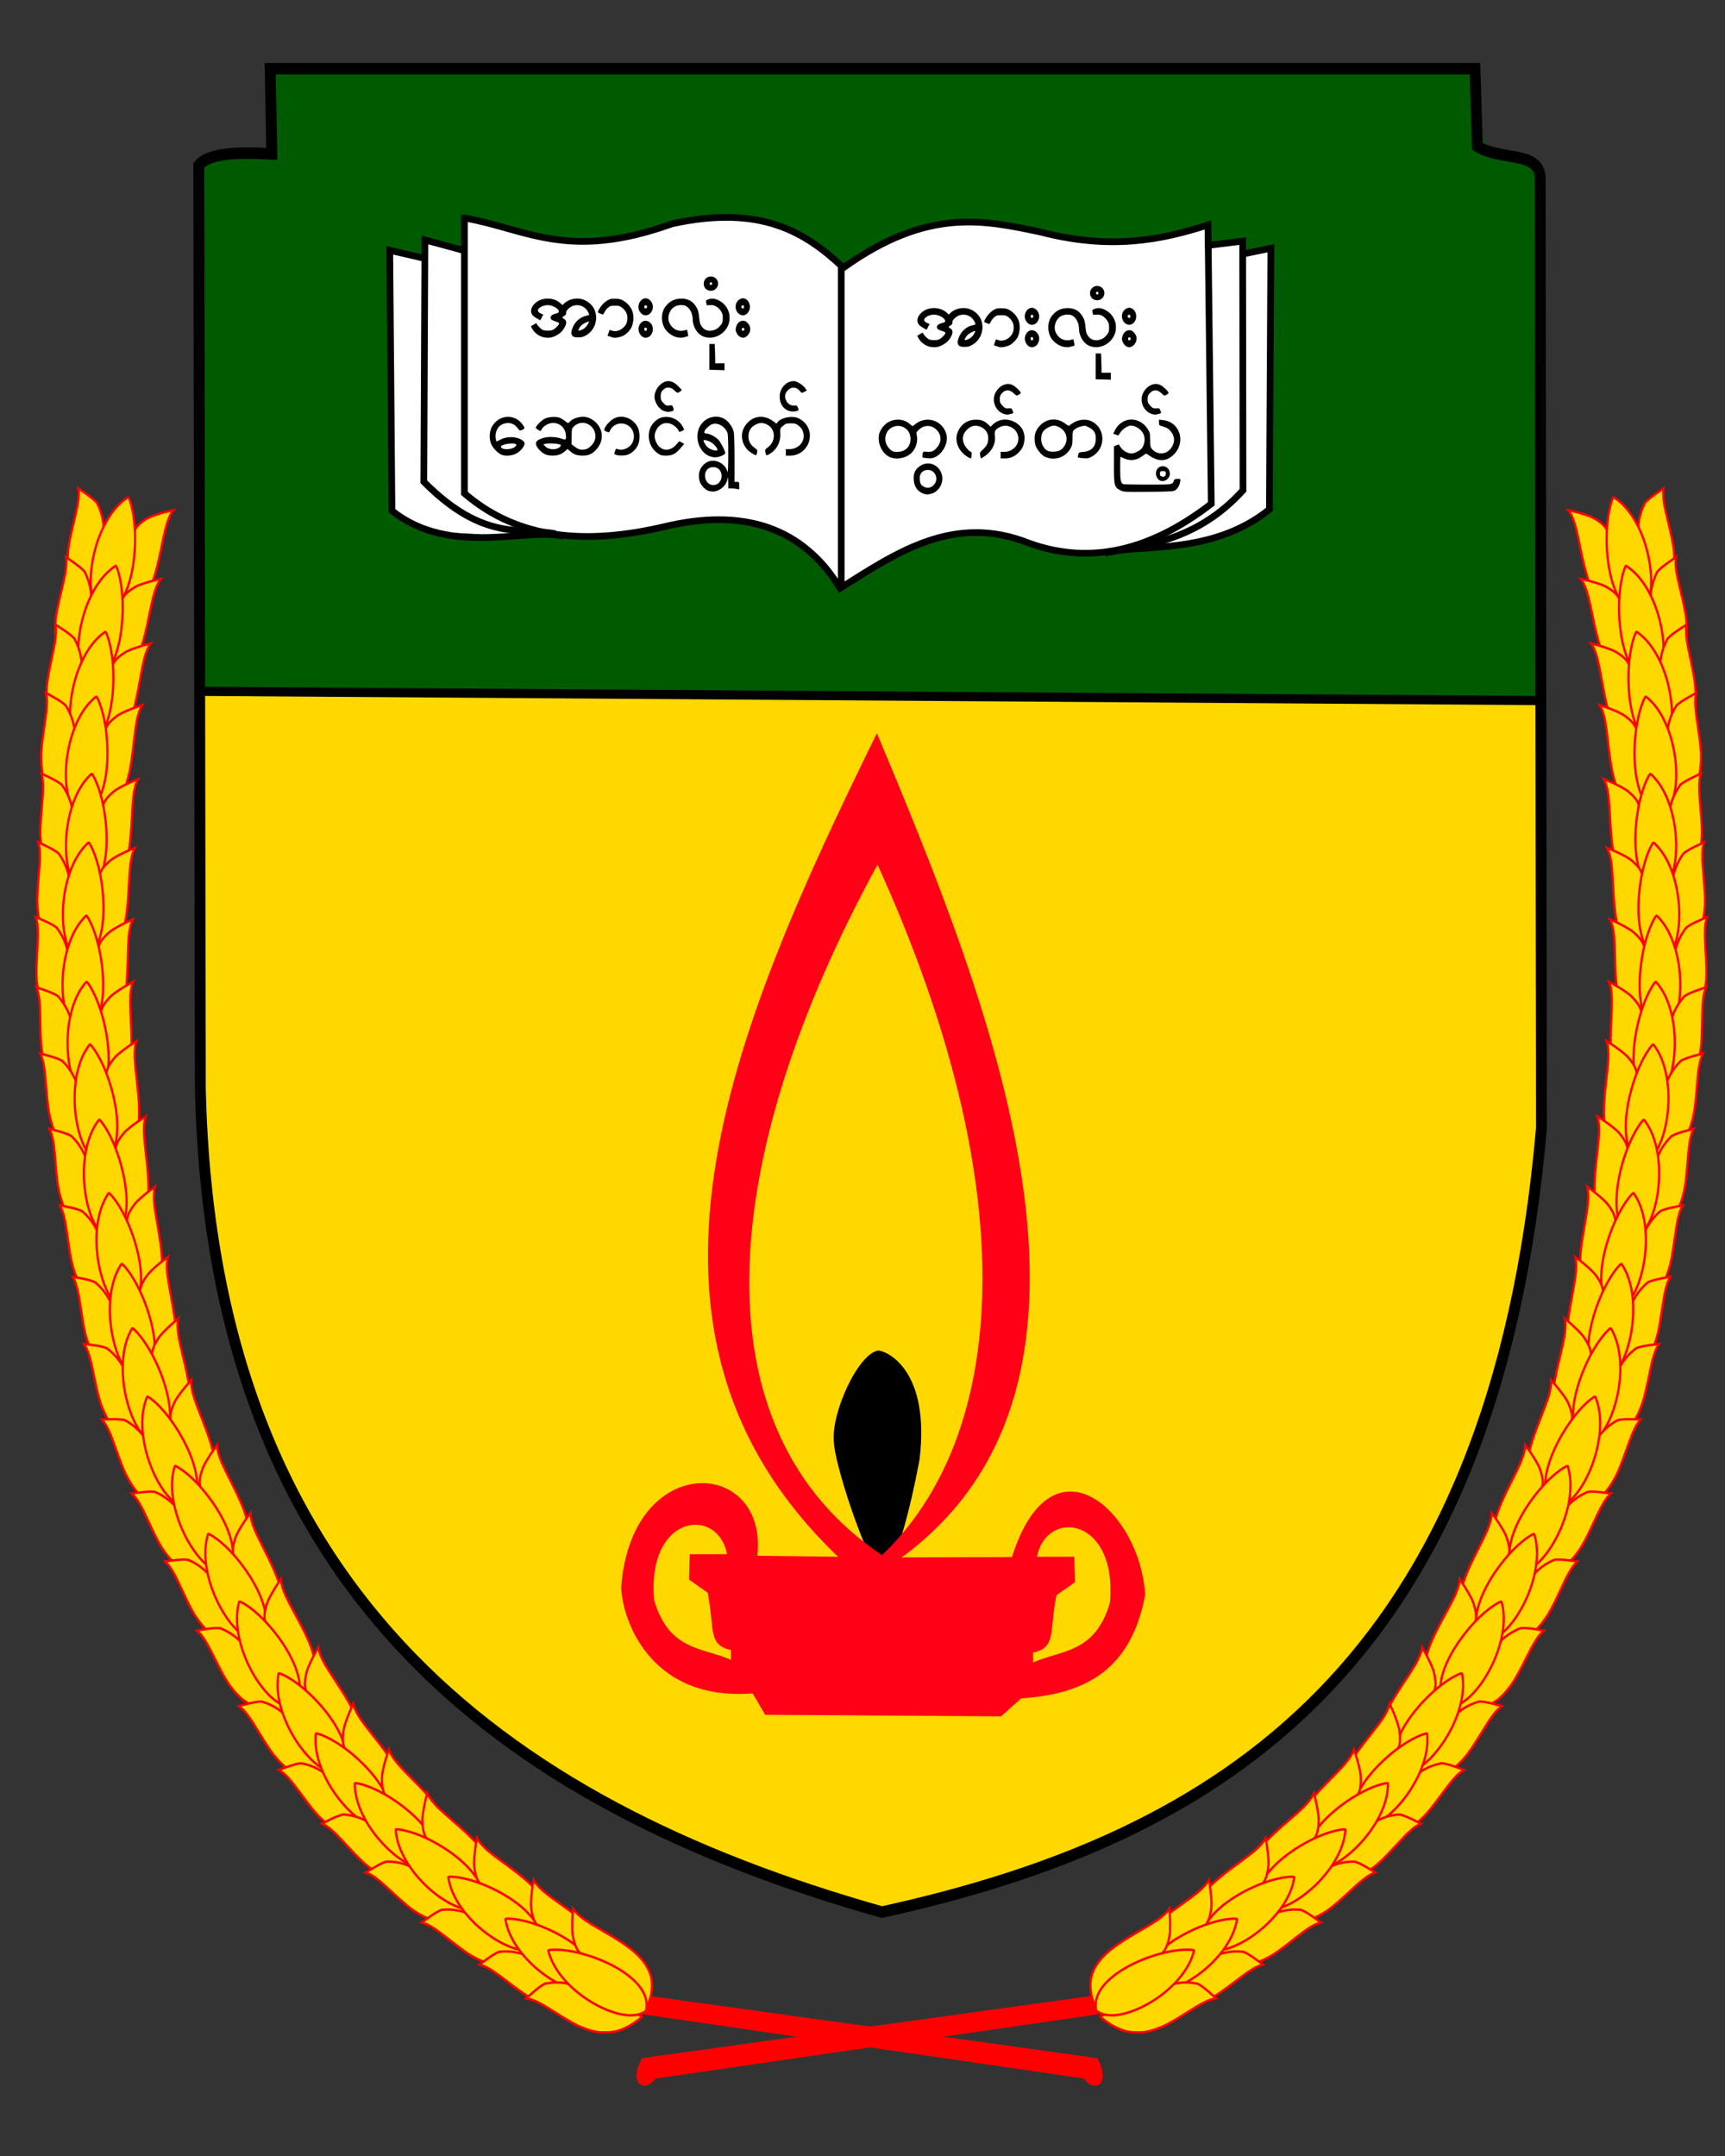 <?xml version="1.0" encoding="UTF-8"?>
<svg version="1.1" viewBox="0 0 200 250" xmlns="http://www.w3.org/2000/svg" xmlns:cc="http://creativecommons.org/ns#" xmlns:dc="http://purl.org/dc/elements/1.1/" xmlns:rdf="http://www.w3.org/1999/02/22-rdf-syntax-ns#">
<rect x="0" y="0" width="200" height="250" fill="#333333" stroke="none"/>
<title>Yangon Institute of Education</title>
<g transform="translate(0 -802.36)">
<path d="m81.623 882.61c-31.858-0.228-57.998-0.502-58.088-0.607-0.09-0.106-0.253-13.72-0.361-30.254l-0.197-30.062 0.787-0.456c0.45-0.261 2.321-0.464 4.365-0.474l3.578-0.018-0.11-4.898-0.11-4.898 139.9 0.001 0.232 1.782c0.128 0.98 0.232 2.791 0.232 4.024 0 2.622 0.21 2.834 4.111 4.169 1.411 0.483 2.623 1.149 2.829 1.555 0.413 0.812 0.501 39.057 0.12 52.327l-0.24 8.354-19.564-0.065c-10.76-0.036-45.63-0.252-77.488-0.48z" fill="#005a00"/>
<path d="m96.657 868.81c-1.866-2.65-4.683-4.564-7.636-5.583-2.039-0.704-3.438-0.674-5.897-0.673-2.382 4.4e-4 -2.943 0.102-6.656 0.863-3.68 0.754-5.835 0.91-8.609 0.913-2.515 2e-3 -4.838-0.531-7.045-0.26-1.453 0.179-2.892 1.131-4.173 0.461-0.847-0.443-5.626-0.272-6.258-0.581l-5.037-2.459-0.096-14.747c-0.031-4.708-0.014-10.087 0.134-15.178 0.031-1.054 2.953 0.731 3.781 0.696 0.805-0.035-0.494-1.9 0.316-2.157 0.876-0.278 3.207 1.431 4.002 1.013 1.13-0.593 0.584-3.291 0.619-3.281 0.124 0.037 0.427 0.107 0.674 0.155 0.247 0.049 1.719 0.425 3.271 0.836 4.902 1.298 5.563 1.413 8.595 1.493 2.113 0.056 2.998 0.023 4.105-0.151 1.807-0.284 4.002-0.804 5.567-1.319 4.501-1.479 9.979-1.582 13.739-0.258 2.059 0.725 4.667 2.356 6.606 4.131 0.423 0.388 0.837 0.746 0.918 0.797 0.082 0.051 0.746-0.309 1.475-0.8 2.962-1.992 6.31-3.487 9.28-4.146 1.231-0.273 1.754-0.311 4.105-0.3 2.98 0.014 4.013 0.151 8.609 1.145 4.359 0.942 7.186 1.2 10.369 0.945 2.339-0.187 6.242-1.143 8.509-1.768 0.944-0.26-0.159 0.166-0.117 0.21 0.014 0.015-0.564 1.629 0.532 1.858 1.178 0.246 2.241-0.222 3.755-0.198 0.487 8e-3 -0.42 1.085 0.093 1.193 0.893 0.188 3.113-0.518 3.117-0.241 0.107 7.703-0.026 10.852-0.026 12.892l-0.255 16.927-2.523 1.971c-3.514 2.745-12.268 2.515-15.818 2.983-1.548 0.204-4.091 0.239-5.592-0.073-0.595-0.124-2.773-0.527-3.907-0.897-2.659-0.867-3.898-1.239-5.975-1.236-4.257 6e-3 -7.793 1.365-14.264 5.407-0.754 0.471-1.453 0.518-1.475 0.515-0.022-3e-3 -0.386-0.498-0.81-1.099h3e-5z" fill="#fff"/>
<path d="m97.755 1022.2c-22.202-6.888-38.619-16.217-50.511-28.706-14.412-15.136-22.059-34.241-23.766-59.379-0.157-2.313-0.27-13.95-0.27-27.803v-23.824l11.436 0.116c16.672 0.17 128.25 0.909 136.98 0.908l7.43-5.8e-4v23.676c0 26.415-0.059 27.601-1.931 38.61-3.099 18.232-9.473 34.077-18.407 45.759-11.738 15.348-28.519 25.4-52.044 31.176l-4.022 0.987-4.894-1.518z" fill="#ffd800"/>
<g transform="matrix(.252 0 0 .266 182.48 788.8)" fill="none" stroke="#000">
<path d="m-599.81 80.934h554.29l1.133 33.867c11.012 6.399 28.042 1.906 28.867 13.398l0.592 414.51c-21.533 234.92-147.56 309.35-303.45 341.8-177.95-47.709-308.14-142.13-313.57-358.57l-0.714-402.86c5.172-6.225 22.232-5.579 33.571-5z" stroke-width="5"/>
<path d="m-633.37 352.33 617.2 4.041" stroke-width="4"/>
</g>
<path d="m53.848 827.64v31.931c6.361 5.475 14.317 5.908 23.048 3.891 9.381-2.282 16.213 0.091 20.501 7.111 6.661-4.216 13.259-8.674 21.902-5.232 6.564 2.368 13.555 1.295 21.138-4.562l-0.382-32.334c-5.459 1.768-11.337 2.928-19.482 0.805-6.512-1.359-12.972-2.85-22.793 4.159-4.356-4.086-9.477-7.366-19.864-5.098-12.122 4.366-16.938 0.553-24.066-0.671z" fill="none" stroke="#000" stroke-width=".776"/>
<path d="m53.721 831.39-4.457-1.208-0.127 28.04c6.991 7.07 11.446 5.245 15.28 6.037" fill="none" stroke="#000" stroke-width=".776"/>
<path d="m49.264 832.33-4.075-0.939 0.255 30.187c6.782 5.447 15.934 1.85 19.902 2.991" fill="none" stroke="#000" stroke-width=".776"/>
<path d="m139.71 830.86 4.367-0.543 0.037 28.894c-5.446 6.023-11.642 6.35-15.46 7.176" fill="none" stroke="#000" stroke-width=".776"/>
<path d="m144.17 831.8 3.174-0.655-0.165 30.282c-6.782 5.447-15.123 3.937-19.091 5.078" fill="none" stroke="#000" stroke-width=".776"/>
<path d="m97.539 833.26v37.189" fill="none" stroke="#000" stroke-width=".776"/>
<g transform="matrix(.252 0 0 .266 78.578 732.99)">
<path d="m94.857 949.34c-8.333-8.142-23.023-51.257-23.023-60.119-1.328-12.344 11.079-38.359 20.48-39.722 5.171 0.559 23.722 9.739 18.947 47.5-4.17 21.101-9.461 40.481-16.403 52.342z"/>
<path d="m91.633 580.42c-68.235 131.47-125.52 261.3-17.875 359l-37.125-0.438c4.917-42.607-57.699-46.016-62.625 13.375-0.051 11.898 11.408 50.188 60.469 46.625l5.719 9.312 108.56 0.688 9.281-7.844c28.077-1.813 50.344-11.225 57.018-45.143-2.268-36.594-42.876-71.334-61.299-16.451l-50.719 0.156c111.06-77.237 40.402-242.17-11.406-359.28zm0.281 57.281c68.677 143.07 59.31 249.39 2.031 301-85.938-54.759-76.092-172.4-2.031-301zm-84.219 287.75c6.801-0.209 13.253 4.278 15 12.844h-17.156l-0.344 11.062 8.562 5.719c3.39 16.369-0.038 22.699 10.719 25v4.281c-12.97-5.475-28.536-3.86-35.344-26.062-2.064-22.213 8.623-32.539 18.563-32.844zm172.59 1.125c9.94 0.305 20.626 10.631 18.562 32.844-6.808 22.203-22.373 20.588-35.344 26.062v-4.281c10.757-2.301 7.328-8.631 10.719-25l8.562-5.719-0.344-11.062h-17.156c1.747-8.566 8.199-13.052 15-12.844z" fill="#ff0016"/>
</g>
<path d="m74.58 1033.7 52.628 7.305c1.682 2.899-0.238 4.176-1.551 2.372l-52.094-7.59z" fill="#f00"/>
<g transform="matrix(.258 .059 -.055 .271 3.187 805.25)" fill="#ffd800" stroke="#f00">
<path d="m88.264 213.98c2.225-5.913-0.546-14.639 3.019-19.95 0.812-1.209 2.528-2.979 3.936-4.059 1.335-1.024 5.068-3.093 7.905-4.381l1.807-0.821-0.291 0.603c-0.649 1.342-1.201 4.062-1.39 6.848-0.119 1.755-0.182 4.919-0.186 9.375-8e-3 10.015-0.538 15.156-2.02 19.597-1.704 5.106-4.621 8.527-8.798 10.317-1.488 0.638-2.302 0.909-3.613 1.205-1.049 0.237-2.729 0.475-2.761 0.391-0.009-0.041 1.062-8.644 2.392-19.124z"/>
<path d="m65.067 219.35c-0.597-1.624-1.122-3.653-1.433-5.539-0.705-4.273-0.738-6.363-0.294-18.873 0.143-4.024-0.136-7.329-0.781-9.262l-0.311-0.933 2.149 0.84c3.999 1.564 5.634 2.342 7.123 3.393 7.634 9.136 5.682 18.078 6.366 24.218 1.205 10.798 2.208 19.761 2.228 19.919 0.033 0.259-0.021 0.264-0.556 0.052-2.362-0.933-4.746-2.253-6.773-3.75-2.904-2.145-4.375-3.81-6.133-6.94-0.694-1.234-1.41-2.638-1.584-3.124z"/>
<path d="m77.373 227.14c-2.06-4.722-3.035-11.499-2.648-18.419 0.475-8.51 2.882-16.298 6.688-21.636 1.028-1.442 2.854-3.485 3.06-3.423 0.217 0.066 1.009 1.262 1.781 2.686 4.366 8.061 6.984 21.626 6.089 31.554-0.471 5.227-1.7 9.111-3.766 11.899-1.153 1.556-2.223 2.446-3.941 3.279-1.323 0.641-1.369 0.652-1.86 0.446-1.972-0.824-4.044-3.274-5.402-6.387z"/>
</g>
<g transform="matrix(.258 .059 -.055 .271 1.75 813.22)" fill="#ffd800" stroke="#f00">
<path d="m88.264 213.98c2.225-5.913-0.546-14.639 3.019-19.95 0.812-1.209 2.528-2.979 3.936-4.059 1.335-1.024 5.068-3.093 7.905-4.381l1.807-0.821-0.291 0.603c-0.649 1.342-1.201 4.062-1.39 6.848-0.119 1.755-0.182 4.919-0.186 9.375-8e-3 10.015-0.538 15.156-2.02 19.597-1.704 5.106-4.621 8.527-8.798 10.317-1.488 0.638-2.302 0.909-3.613 1.205-1.049 0.237-2.729 0.475-2.761 0.391-0.009-0.041 1.062-8.644 2.392-19.124z"/>
<path d="m65.067 219.35c-0.597-1.624-1.122-3.653-1.433-5.539-0.705-4.273-0.738-6.363-0.294-18.873 0.143-4.024-0.136-7.329-0.781-9.262l-0.311-0.933 2.149 0.84c3.999 1.564 5.634 2.342 7.123 3.393 7.634 9.136 5.682 18.078 6.366 24.218 1.205 10.798 2.208 19.761 2.228 19.919 0.033 0.259-0.021 0.264-0.556 0.052-2.362-0.933-4.746-2.253-6.773-3.75-2.904-2.145-4.375-3.81-6.133-6.94-0.694-1.234-1.41-2.638-1.584-3.124z"/>
<path d="m77.373 227.14c-2.06-4.722-3.035-11.499-2.648-18.419 0.475-8.51 2.882-16.298 6.688-21.636 1.028-1.442 2.854-3.485 3.06-3.423 0.217 0.066 1.009 1.262 1.781 2.686 4.366 8.061 6.984 21.626 6.089 31.554-0.471 5.227-1.7 9.111-3.766 11.899-1.153 1.556-2.223 2.446-3.941 3.279-1.323 0.641-1.369 0.652-1.86 0.446-1.972-0.824-4.044-3.274-5.402-6.387z"/>
</g>
<g transform="matrix(.259 .051 -.048 .272 -.828 821.36)" fill="#ffd800" stroke="#f00">
<path d="m88.264 213.98c2.225-5.913-0.546-14.639 3.019-19.95 0.812-1.209 2.528-2.979 3.936-4.059 1.335-1.024 5.068-3.093 7.905-4.381l1.807-0.821-0.291 0.603c-0.649 1.342-1.201 4.062-1.39 6.848-0.119 1.755-0.182 4.919-0.186 9.375-8e-3 10.015-0.538 15.156-2.02 19.597-1.704 5.106-4.621 8.527-8.798 10.317-1.488 0.638-2.302 0.909-3.613 1.205-1.049 0.237-2.729 0.475-2.761 0.391-0.009-0.041 1.062-8.644 2.392-19.124z"/>
<path d="m65.067 219.35c-0.597-1.624-1.122-3.653-1.433-5.539-0.705-4.273-0.738-6.363-0.294-18.873 0.143-4.024-0.136-7.329-0.781-9.262l-0.311-0.933 2.149 0.84c3.999 1.564 5.634 2.342 7.123 3.393 7.634 9.136 5.682 18.078 6.366 24.218 1.205 10.798 2.208 19.761 2.228 19.919 0.033 0.259-0.021 0.264-0.556 0.052-2.362-0.933-4.746-2.253-6.773-3.75-2.904-2.145-4.375-3.81-6.133-6.94-0.694-1.234-1.41-2.638-1.584-3.124z"/>
<path d="m77.373 227.14c-2.06-4.722-3.035-11.499-2.648-18.419 0.475-8.51 2.882-16.298 6.688-21.636 1.028-1.442 2.854-3.485 3.06-3.423 0.217 0.066 1.009 1.262 1.781 2.686 4.366 8.061 6.984 21.626 6.089 31.554-0.471 5.227-1.7 9.111-3.766 11.899-1.153 1.556-2.223 2.446-3.941 3.279-1.323 0.641-1.369 0.652-1.86 0.446-1.972-0.824-4.044-3.274-5.402-6.387z"/>
</g>
<g transform="matrix(.262 .033 -.031 .275 -5.262 829.84)" fill="#ffd800" stroke="#f00">
<path d="m88.264 213.98c2.225-5.913-0.546-14.639 3.019-19.95 0.812-1.209 2.528-2.979 3.936-4.059 1.335-1.024 5.068-3.093 7.905-4.381l1.807-0.821-0.291 0.603c-0.649 1.342-1.201 4.062-1.39 6.848-0.119 1.755-0.182 4.919-0.186 9.375-8e-3 10.015-0.538 15.156-2.02 19.597-1.704 5.106-4.621 8.527-8.798 10.317-1.488 0.638-2.302 0.909-3.613 1.205-1.049 0.237-2.729 0.475-2.761 0.391-0.009-0.041 1.062-8.644 2.392-19.124z"/>
<path d="m65.067 219.35c-0.597-1.624-1.122-3.653-1.433-5.539-0.705-4.273-0.738-6.363-0.294-18.873 0.143-4.024-0.136-7.329-0.781-9.262l-0.311-0.933 2.149 0.84c3.999 1.564 5.634 2.342 7.123 3.393 7.634 9.136 5.682 18.078 6.366 24.218 1.205 10.798 2.208 19.761 2.228 19.919 0.033 0.259-0.021 0.264-0.556 0.052-2.362-0.933-4.746-2.253-6.773-3.75-2.904-2.145-4.375-3.81-6.133-6.94-0.694-1.234-1.41-2.638-1.584-3.124z"/>
<path d="m77.373 227.14c-2.06-4.722-3.035-11.499-2.648-18.419 0.475-8.51 2.882-16.298 6.688-21.636 1.028-1.442 2.854-3.485 3.06-3.423 0.217 0.066 1.009 1.262 1.781 2.686 4.366 8.061 6.984 21.626 6.089 31.554-0.471 5.227-1.7 9.111-3.766 11.899-1.153 1.556-2.223 2.446-3.941 3.279-1.323 0.641-1.369 0.652-1.86 0.446-1.972-0.824-4.044-3.274-5.402-6.387z"/>
</g>
<g transform="matrix(.263 .015 -.014 .276 -8.998 840.13)" fill="#ffd800" stroke="#f00">
<path d="m88.264 213.98c2.225-5.913-0.546-14.639 3.019-19.95 0.812-1.209 2.528-2.979 3.936-4.059 1.335-1.024 5.068-3.093 7.905-4.381l1.807-0.821-0.291 0.603c-0.649 1.342-1.201 4.062-1.39 6.848-0.119 1.755-0.182 4.919-0.186 9.375-8e-3 10.015-0.538 15.156-2.02 19.597-1.704 5.106-4.621 8.527-8.798 10.317-1.488 0.638-2.302 0.909-3.613 1.205-1.049 0.237-2.729 0.475-2.761 0.391-0.009-0.041 1.062-8.644 2.392-19.124z"/>
<path d="m65.067 219.35c-0.597-1.624-1.122-3.653-1.433-5.539-0.705-4.273-0.738-6.363-0.294-18.873 0.143-4.024-0.136-7.329-0.781-9.262l-0.311-0.933 2.149 0.84c3.999 1.564 5.634 2.342 7.123 3.393 7.634 9.136 5.682 18.078 6.366 24.218 1.205 10.798 2.208 19.761 2.228 19.919 0.033 0.259-0.021 0.264-0.556 0.052-2.362-0.933-4.746-2.253-6.773-3.75-2.904-2.145-4.375-3.81-6.133-6.94-0.694-1.234-1.41-2.638-1.584-3.124z"/>
<path d="m77.373 227.14c-2.06-4.722-3.035-11.499-2.648-18.419 0.475-8.51 2.882-16.298 6.688-21.636 1.028-1.442 2.854-3.485 3.06-3.423 0.217 0.066 1.009 1.262 1.781 2.686 4.366 8.061 6.984 21.626 6.089 31.554-0.471 5.227-1.7 9.111-3.766 11.899-1.153 1.556-2.223 2.446-3.941 3.279-1.323 0.641-1.369 0.652-1.86 0.446-1.972-0.824-4.044-3.274-5.402-6.387z"/>
</g>
<g transform="matrix(.263 .015 -.014 .276 -9.357 848.1)" fill="#ffd800" stroke="#f00">
<path d="m88.264 213.98c2.225-5.913-0.546-14.639 3.019-19.95 0.812-1.209 2.528-2.979 3.936-4.059 1.335-1.024 5.068-3.093 7.905-4.381l1.807-0.821-0.291 0.603c-0.649 1.342-1.201 4.062-1.39 6.848-0.119 1.755-0.182 4.919-0.186 9.375-8e-3 10.015-0.538 15.156-2.02 19.597-1.704 5.106-4.621 8.527-8.798 10.317-1.488 0.638-2.302 0.909-3.613 1.205-1.049 0.237-2.729 0.475-2.761 0.391-0.009-0.041 1.062-8.644 2.392-19.124z"/>
<path d="m65.067 219.35c-0.597-1.624-1.122-3.653-1.433-5.539-0.705-4.273-0.738-6.363-0.294-18.873 0.143-4.024-0.136-7.329-0.781-9.262l-0.311-0.933 2.149 0.84c3.999 1.564 5.634 2.342 7.123 3.393 7.634 9.136 5.682 18.078 6.366 24.218 1.205 10.798 2.208 19.761 2.228 19.919 0.033 0.259-0.021 0.264-0.556 0.052-2.362-0.933-4.746-2.253-6.773-3.75-2.904-2.145-4.375-3.81-6.133-6.94-0.694-1.234-1.41-2.638-1.584-3.124z"/>
<path d="m77.373 227.14c-2.06-4.722-3.035-11.499-2.648-18.419 0.475-8.51 2.882-16.298 6.688-21.636 1.028-1.442 2.854-3.485 3.06-3.423 0.217 0.066 1.009 1.262 1.781 2.686 4.366 8.061 6.984 21.626 6.089 31.554-0.471 5.227-1.7 9.111-3.766 11.899-1.153 1.556-2.223 2.446-3.941 3.279-1.323 0.641-1.369 0.652-1.86 0.446-1.972-0.824-4.044-3.274-5.402-6.387z"/>
</g>
<g transform="matrix(.264 .006 -.006 .277 -11.183 857.15)" fill="#ffd800" stroke="#f00">
<path d="m88.264 213.98c2.225-5.913-0.546-14.639 3.019-19.95 0.812-1.209 2.528-2.979 3.936-4.059 1.335-1.024 5.068-3.093 7.905-4.381l1.807-0.821-0.291 0.603c-0.649 1.342-1.201 4.062-1.39 6.848-0.119 1.755-0.182 4.919-0.186 9.375-8e-3 10.015-0.538 15.156-2.02 19.597-1.704 5.106-4.621 8.527-8.798 10.317-1.488 0.638-2.302 0.909-3.613 1.205-1.049 0.237-2.729 0.475-2.761 0.391-0.009-0.041 1.062-8.644 2.392-19.124z"/>
<path d="m65.067 219.35c-0.597-1.624-1.122-3.653-1.433-5.539-0.705-4.273-0.738-6.363-0.294-18.873 0.143-4.024-0.136-7.329-0.781-9.262l-0.311-0.933 2.149 0.84c3.999 1.564 5.634 2.342 7.123 3.393 7.634 9.136 5.682 18.078 6.366 24.218 1.205 10.798 2.208 19.761 2.228 19.919 0.033 0.259-0.021 0.264-0.556 0.052-2.362-0.933-4.746-2.253-6.773-3.75-2.904-2.145-4.375-3.81-6.133-6.94-0.694-1.234-1.41-2.638-1.584-3.124z"/>
<path d="m77.373 227.14c-2.06-4.722-3.035-11.499-2.648-18.419 0.475-8.51 2.882-16.298 6.688-21.636 1.028-1.442 2.854-3.485 3.06-3.423 0.217 0.066 1.009 1.262 1.781 2.686 4.366 8.061 6.984 21.626 6.089 31.554-0.471 5.227-1.7 9.111-3.766 11.899-1.153 1.556-2.223 2.446-3.941 3.279-1.323 0.641-1.369 0.652-1.86 0.446-1.972-0.824-4.044-3.274-5.402-6.387z"/>
</g>
<g transform="matrix(.263 -.015 .014 .276 -14.745 866.78)" fill="#ffd800" stroke="#f00">
<path d="m88.264 213.98c2.225-5.913-0.546-14.639 3.019-19.95 0.812-1.209 2.528-2.979 3.936-4.059 1.335-1.024 5.068-3.093 7.905-4.381l1.807-0.821-0.291 0.603c-0.649 1.342-1.201 4.062-1.39 6.848-0.119 1.755-0.182 4.919-0.186 9.375-8e-3 10.015-0.538 15.156-2.02 19.597-1.704 5.106-4.621 8.527-8.798 10.317-1.488 0.638-2.302 0.909-3.613 1.205-1.049 0.237-2.729 0.475-2.761 0.391-0.009-0.041 1.062-8.644 2.392-19.124z"/>
<path d="m65.067 219.35c-0.597-1.624-1.122-3.653-1.433-5.539-0.705-4.273-0.738-6.363-0.294-18.873 0.143-4.024-0.136-7.329-0.781-9.262l-0.311-0.933 2.149 0.84c3.999 1.564 5.634 2.342 7.123 3.393 7.634 9.136 5.682 18.078 6.366 24.218 1.205 10.798 2.208 19.761 2.228 19.919 0.033 0.259-0.021 0.264-0.556 0.052-2.362-0.933-4.746-2.253-6.773-3.75-2.904-2.145-4.375-3.81-6.133-6.94-0.694-1.234-1.41-2.638-1.584-3.124z"/>
<path d="m77.373 227.14c-2.06-4.722-3.035-11.499-2.648-18.419 0.475-8.51 2.882-16.298 6.688-21.636 1.028-1.442 2.854-3.485 3.06-3.423 0.217 0.066 1.009 1.262 1.781 2.686 4.366 8.061 6.984 21.626 6.089 31.554-0.471 5.227-1.7 9.111-3.766 11.899-1.153 1.556-2.223 2.446-3.941 3.279-1.323 0.641-1.369 0.652-1.86 0.446-1.972-0.824-4.044-3.274-5.402-6.387z"/>
</g>
<g transform="matrix(.262 -.034 .032 .275 -17.577 875.83)" fill="#ffd800" stroke="#f00">
<path d="m88.264 213.98c2.225-5.913-0.546-14.639 3.019-19.95 0.812-1.209 2.528-2.979 3.936-4.059 1.335-1.024 5.068-3.093 7.905-4.381l1.807-0.821-0.291 0.603c-0.649 1.342-1.201 4.062-1.39 6.848-0.119 1.755-0.182 4.919-0.186 9.375-8e-3 10.015-0.538 15.156-2.02 19.597-1.704 5.106-4.621 8.527-8.798 10.317-1.488 0.638-2.302 0.909-3.613 1.205-1.049 0.237-2.729 0.475-2.761 0.391-0.009-0.041 1.062-8.644 2.392-19.124z"/>
<path d="m65.067 219.35c-0.597-1.624-1.122-3.653-1.433-5.539-0.705-4.273-0.738-6.363-0.294-18.873 0.143-4.024-0.136-7.329-0.781-9.262l-0.311-0.933 2.149 0.84c3.999 1.564 5.634 2.342 7.123 3.393 7.634 9.136 5.682 18.078 6.366 24.218 1.205 10.798 2.208 19.761 2.228 19.919 0.033 0.259-0.021 0.264-0.556 0.052-2.362-0.933-4.746-2.253-6.773-3.75-2.904-2.145-4.375-3.81-6.133-6.94-0.694-1.234-1.41-2.638-1.584-3.124z"/>
<path d="m77.373 227.14c-2.06-4.722-3.035-11.499-2.648-18.419 0.475-8.51 2.882-16.298 6.688-21.636 1.028-1.442 2.854-3.485 3.06-3.423 0.217 0.066 1.009 1.262 1.781 2.686 4.366 8.061 6.984 21.626 6.089 31.554-0.471 5.227-1.7 9.111-3.766 11.899-1.153 1.556-2.223 2.446-3.941 3.279-1.323 0.641-1.369 0.652-1.86 0.446-1.972-0.824-4.044-3.274-5.402-6.387z"/>
</g>
<g transform="matrix(.262 -.034 .032 .275 -16.499 884.56)" fill="#ffd800" stroke="#f00">
<path d="m88.264 213.98c2.225-5.913-0.546-14.639 3.019-19.95 0.812-1.209 2.528-2.979 3.936-4.059 1.335-1.024 5.068-3.093 7.905-4.381l1.807-0.821-0.291 0.603c-0.649 1.342-1.201 4.062-1.39 6.848-0.119 1.755-0.182 4.919-0.186 9.375-8e-3 10.015-0.538 15.156-2.02 19.597-1.704 5.106-4.621 8.527-8.798 10.317-1.488 0.638-2.302 0.909-3.613 1.205-1.049 0.237-2.729 0.475-2.761 0.391-0.009-0.041 1.062-8.644 2.392-19.124z"/>
<path d="m65.067 219.35c-0.597-1.624-1.122-3.653-1.433-5.539-0.705-4.273-0.738-6.363-0.294-18.873 0.143-4.024-0.136-7.329-0.781-9.262l-0.311-0.933 2.149 0.84c3.999 1.564 5.634 2.342 7.123 3.393 7.634 9.136 5.682 18.078 6.366 24.218 1.205 10.798 2.208 19.761 2.228 19.919 0.033 0.259-0.021 0.264-0.556 0.052-2.362-0.933-4.746-2.253-6.773-3.75-2.904-2.145-4.375-3.81-6.133-6.94-0.694-1.234-1.41-2.638-1.584-3.124z"/>
<path d="m77.373 227.14c-2.06-4.722-3.035-11.499-2.648-18.419 0.475-8.51 2.882-16.298 6.688-21.636 1.028-1.442 2.854-3.485 3.06-3.423 0.217 0.066 1.009 1.262 1.781 2.686 4.366 8.061 6.984 21.626 6.089 31.554-0.471 5.227-1.7 9.111-3.766 11.899-1.153 1.556-2.223 2.446-3.941 3.279-1.323 0.641-1.369 0.652-1.86 0.446-1.972-0.824-4.044-3.274-5.402-6.387z"/>
</g>
<g transform="matrix(.259 -.051 .048 .272 -18.07 895.05)" fill="#ffd800" stroke="#f00">
<path d="m88.264 213.98c2.225-5.913-0.546-14.639 3.019-19.95 0.812-1.209 2.528-2.979 3.936-4.059 1.335-1.024 5.068-3.093 7.905-4.381l1.807-0.821-0.291 0.603c-0.649 1.342-1.201 4.062-1.39 6.848-0.119 1.755-0.182 4.919-0.186 9.375-8e-3 10.015-0.538 15.156-2.02 19.597-1.704 5.106-4.621 8.527-8.798 10.317-1.488 0.638-2.302 0.909-3.613 1.205-1.049 0.237-2.729 0.475-2.761 0.391-0.009-0.041 1.062-8.644 2.392-19.124z"/>
<path d="m65.067 219.35c-0.597-1.624-1.122-3.653-1.433-5.539-0.705-4.273-0.738-6.363-0.294-18.873 0.143-4.024-0.136-7.329-0.781-9.262l-0.311-0.933 2.149 0.84c3.999 1.564 5.634 2.342 7.123 3.393 7.634 9.136 5.682 18.078 6.366 24.218 1.205 10.798 2.208 19.761 2.228 19.919 0.033 0.259-0.021 0.264-0.556 0.052-2.362-0.933-4.746-2.253-6.773-3.75-2.904-2.145-4.375-3.81-6.133-6.94-0.694-1.234-1.41-2.638-1.584-3.124z"/>
<path d="m77.373 227.14c-2.06-4.722-3.035-11.499-2.648-18.419 0.475-8.51 2.882-16.298 6.688-21.636 1.028-1.442 2.854-3.485 3.06-3.423 0.217 0.066 1.009 1.262 1.781 2.686 4.366 8.061 6.984 21.626 6.089 31.554-0.471 5.227-1.7 9.111-3.766 11.899-1.153 1.556-2.223 2.446-3.941 3.279-1.323 0.641-1.369 0.652-1.86 0.446-1.972-0.824-4.044-3.274-5.402-6.387z"/>
</g>
<g transform="matrix(.259 -.054 .051 .272 -17.128 903.51)" fill="#ffd800" stroke="#f00">
<path d="m88.264 213.98c2.225-5.913-0.546-14.639 3.019-19.95 0.812-1.209 2.528-2.979 3.936-4.059 1.335-1.024 5.068-3.093 7.905-4.381l1.807-0.821-0.291 0.603c-0.649 1.342-1.201 4.062-1.39 6.848-0.119 1.755-0.182 4.919-0.186 9.375-8e-3 10.015-0.538 15.156-2.02 19.597-1.704 5.106-4.621 8.527-8.798 10.317-1.488 0.638-2.302 0.909-3.613 1.205-1.049 0.237-2.729 0.475-2.761 0.391-0.009-0.041 1.062-8.644 2.392-19.124z"/>
<path d="m65.067 219.35c-0.597-1.624-1.122-3.653-1.433-5.539-0.705-4.273-0.738-6.363-0.294-18.873 0.143-4.024-0.136-7.329-0.781-9.262l-0.311-0.933 2.149 0.84c3.999 1.564 5.634 2.342 7.123 3.393 7.634 9.136 5.682 18.078 6.366 24.218 1.205 10.798 2.208 19.761 2.228 19.919 0.033 0.259-0.021 0.264-0.556 0.052-2.362-0.933-4.746-2.253-6.773-3.75-2.904-2.145-4.375-3.81-6.133-6.94-0.694-1.234-1.41-2.638-1.584-3.124z"/>
<path d="m77.373 227.14c-2.06-4.722-3.035-11.499-2.648-18.419 0.475-8.51 2.882-16.298 6.688-21.636 1.028-1.442 2.854-3.485 3.06-3.423 0.217 0.066 1.009 1.262 1.781 2.686 4.366 8.061 6.984 21.626 6.089 31.554-0.471 5.227-1.7 9.111-3.766 11.899-1.153 1.556-2.223 2.446-3.941 3.279-1.323 0.641-1.369 0.652-1.86 0.446-1.972-0.824-4.044-3.274-5.402-6.387z"/>
</g>
<g transform="matrix(.256 -.069 .065 .268 -18.212 912.98)" fill="#ffd800" stroke="#f00">
<path d="m88.264 213.98c2.225-5.913-0.546-14.639 3.019-19.95 0.812-1.209 2.528-2.979 3.936-4.059 1.335-1.024 5.068-3.093 7.905-4.381l1.807-0.821-0.291 0.603c-0.649 1.342-1.201 4.062-1.39 6.848-0.119 1.755-0.182 4.919-0.186 9.375-8e-3 10.015-0.538 15.156-2.02 19.597-1.704 5.106-4.621 8.527-8.798 10.317-1.488 0.638-2.302 0.909-3.613 1.205-1.049 0.237-2.729 0.475-2.761 0.391-0.009-0.041 1.062-8.644 2.392-19.124z"/>
<path d="m65.067 219.35c-0.597-1.624-1.122-3.653-1.433-5.539-0.705-4.273-0.738-6.363-0.294-18.873 0.143-4.024-0.136-7.329-0.781-9.262l-0.311-0.933 2.149 0.84c3.999 1.564 5.634 2.342 7.123 3.393 7.634 9.136 5.682 18.078 6.366 24.218 1.205 10.798 2.208 19.761 2.228 19.919 0.033 0.259-0.021 0.264-0.556 0.052-2.362-0.933-4.746-2.253-6.773-3.75-2.904-2.145-4.375-3.81-6.133-6.94-0.694-1.234-1.41-2.638-1.584-3.124z"/>
<path d="m77.373 227.14c-2.06-4.722-3.035-11.499-2.648-18.419 0.475-8.51 2.882-16.298 6.688-21.636 1.028-1.442 2.854-3.485 3.06-3.423 0.217 0.066 1.009 1.262 1.781 2.686 4.366 8.061 6.984 21.626 6.089 31.554-0.471 5.227-1.7 9.111-3.766 11.899-1.153 1.556-2.223 2.446-3.941 3.279-1.323 0.641-1.369 0.652-1.86 0.446-1.972-0.824-4.044-3.274-5.402-6.387z"/>
</g>
<g transform="matrix(.243 -.107 .101 .255 -21.987 926.5)" fill="#ffd800" stroke="#f00">
<path d="m88.264 213.98c2.225-5.913-0.546-14.639 3.019-19.95 0.812-1.209 2.528-2.979 3.936-4.059 1.335-1.024 5.068-3.093 7.905-4.381l1.807-0.821-0.291 0.603c-0.649 1.342-1.201 4.062-1.39 6.848-0.119 1.755-0.182 4.919-0.186 9.375-8e-3 10.015-0.538 15.156-2.02 19.597-1.704 5.106-4.621 8.527-8.798 10.317-1.488 0.638-2.302 0.909-3.613 1.205-1.049 0.237-2.729 0.475-2.761 0.391-0.009-0.041 1.062-8.644 2.392-19.124z"/>
<path d="m65.067 219.35c-0.597-1.624-1.122-3.653-1.433-5.539-0.705-4.273-0.738-6.363-0.294-18.873 0.143-4.024-0.136-7.329-0.781-9.262l-0.311-0.933 2.149 0.84c3.999 1.564 5.634 2.342 7.123 3.393 7.634 9.136 5.682 18.078 6.366 24.218 1.205 10.798 2.208 19.761 2.228 19.919 0.033 0.259-0.021 0.264-0.556 0.052-2.362-0.933-4.746-2.253-6.773-3.75-2.904-2.145-4.375-3.81-6.133-6.94-0.694-1.234-1.41-2.638-1.584-3.124z"/>
<path d="m77.373 227.14c-2.06-4.722-3.035-11.499-2.648-18.419 0.475-8.51 2.882-16.298 6.688-21.636 1.028-1.442 2.854-3.485 3.06-3.423 0.217 0.066 1.009 1.262 1.781 2.686 4.366 8.061 6.984 21.626 6.089 31.554-0.471 5.227-1.7 9.111-3.766 11.899-1.153 1.556-2.223 2.446-3.941 3.279-1.323 0.641-1.369 0.652-1.86 0.446-1.972-0.824-4.044-3.274-5.402-6.387z"/>
</g>
<g transform="matrix(.232 -.132 .124 .244 -22.082 938.68)" fill="#ffd800" stroke="#f00">
<path d="m88.264 213.98c2.225-5.913-0.546-14.639 3.019-19.95 0.812-1.209 2.528-2.979 3.936-4.059 1.335-1.024 5.068-3.093 7.905-4.381l1.807-0.821-0.291 0.603c-0.649 1.342-1.201 4.062-1.39 6.848-0.119 1.755-0.182 4.919-0.186 9.375-8e-3 10.015-0.538 15.156-2.02 19.597-1.704 5.106-4.621 8.527-8.798 10.317-1.488 0.638-2.302 0.909-3.613 1.205-1.049 0.237-2.729 0.475-2.761 0.391-0.009-0.041 1.062-8.644 2.392-19.124z"/>
<path d="m65.067 219.35c-0.597-1.624-1.122-3.653-1.433-5.539-0.705-4.273-0.738-6.363-0.294-18.873 0.143-4.024-0.136-7.329-0.781-9.262l-0.311-0.933 2.149 0.84c3.999 1.564 5.634 2.342 7.123 3.393 7.634 9.136 5.682 18.078 6.366 24.218 1.205 10.798 2.208 19.761 2.228 19.919 0.033 0.259-0.021 0.264-0.556 0.052-2.362-0.933-4.746-2.253-6.773-3.75-2.904-2.145-4.375-3.81-6.133-6.94-0.694-1.234-1.41-2.638-1.584-3.124z"/>
<path d="m77.373 227.14c-2.06-4.722-3.035-11.499-2.648-18.419 0.475-8.51 2.882-16.298 6.688-21.636 1.028-1.442 2.854-3.485 3.06-3.423 0.217 0.066 1.009 1.262 1.781 2.686 4.366 8.061 6.984 21.626 6.089 31.554-0.471 5.227-1.7 9.111-3.766 11.899-1.153 1.556-2.223 2.446-3.941 3.279-1.323 0.641-1.369 0.652-1.86 0.446-1.972-0.824-4.044-3.274-5.402-6.387z"/>
</g>
<g transform="matrix(.232 -.132 .124 .244 -18.221 946.56)" fill="#ffd800" stroke="#f00">
<path d="m88.264 213.98c2.225-5.913-0.546-14.639 3.019-19.95 0.812-1.209 2.528-2.979 3.936-4.059 1.335-1.024 5.068-3.093 7.905-4.381l1.807-0.821-0.291 0.603c-0.649 1.342-1.201 4.062-1.39 6.848-0.119 1.755-0.182 4.919-0.186 9.375-8e-3 10.015-0.538 15.156-2.02 19.597-1.704 5.106-4.621 8.527-8.798 10.317-1.488 0.638-2.302 0.909-3.613 1.205-1.049 0.237-2.729 0.475-2.761 0.391-0.009-0.041 1.062-8.644 2.392-19.124z"/>
<path d="m65.067 219.35c-0.597-1.624-1.122-3.653-1.433-5.539-0.705-4.273-0.738-6.363-0.294-18.873 0.143-4.024-0.136-7.329-0.781-9.262l-0.311-0.933 2.149 0.84c3.999 1.564 5.634 2.342 7.123 3.393 7.634 9.136 5.682 18.078 6.366 24.218 1.205 10.798 2.208 19.761 2.228 19.919 0.033 0.259-0.021 0.264-0.556 0.052-2.362-0.933-4.746-2.253-6.773-3.75-2.904-2.145-4.375-3.81-6.133-6.94-0.694-1.234-1.41-2.638-1.584-3.124z"/>
<path d="m77.373 227.14c-2.06-4.722-3.035-11.499-2.648-18.419 0.475-8.51 2.882-16.298 6.688-21.636 1.028-1.442 2.854-3.485 3.06-3.423 0.217 0.066 1.009 1.262 1.781 2.686 4.366 8.061 6.984 21.626 6.089 31.554-0.471 5.227-1.7 9.111-3.766 11.899-1.153 1.556-2.223 2.446-3.941 3.279-1.323 0.641-1.369 0.652-1.86 0.446-1.972-0.824-4.044-3.274-5.402-6.387z"/>
</g>
<g transform="matrix(.228 -.14 .131 .24 -15.562 955.81)" fill="#ffd800" stroke="#f00">
<path d="m88.264 213.98c2.225-5.913-0.546-14.639 3.019-19.95 0.812-1.209 2.528-2.979 3.936-4.059 1.335-1.024 5.068-3.093 7.905-4.381l1.807-0.821-0.291 0.603c-0.649 1.342-1.201 4.062-1.39 6.848-0.119 1.755-0.182 4.919-0.186 9.375-8e-3 10.015-0.538 15.156-2.02 19.597-1.704 5.106-4.621 8.527-8.798 10.317-1.488 0.638-2.302 0.909-3.613 1.205-1.049 0.237-2.729 0.475-2.761 0.391-0.009-0.041 1.062-8.644 2.392-19.124z"/>
<path d="m65.067 219.35c-0.597-1.624-1.122-3.653-1.433-5.539-0.705-4.273-0.738-6.363-0.294-18.873 0.143-4.024-0.136-7.329-0.781-9.262l-0.311-0.933 2.149 0.84c3.999 1.564 5.634 2.342 7.123 3.393 7.634 9.136 5.682 18.078 6.366 24.218 1.205 10.798 2.208 19.761 2.228 19.919 0.033 0.259-0.021 0.264-0.556 0.052-2.362-0.933-4.746-2.253-6.773-3.75-2.904-2.145-4.375-3.81-6.133-6.94-0.694-1.234-1.41-2.638-1.584-3.124z"/>
<path d="m77.373 227.14c-2.06-4.722-3.035-11.499-2.648-18.419 0.475-8.51 2.882-16.298 6.688-21.636 1.028-1.442 2.854-3.485 3.06-3.423 0.217 0.066 1.009 1.262 1.781 2.686 4.366 8.061 6.984 21.626 6.089 31.554-0.471 5.227-1.7 9.111-3.766 11.899-1.153 1.556-2.223 2.446-3.941 3.279-1.323 0.641-1.369 0.652-1.86 0.446-1.972-0.824-4.044-3.274-5.402-6.387z"/>
</g>
<g transform="matrix(.216 -.16 .15 .227 -13.472 968.21)" fill="#ffd800" stroke="#f00">
<path d="m88.264 213.98c2.225-5.913-0.546-14.639 3.019-19.95 0.812-1.209 2.528-2.979 3.936-4.059 1.335-1.024 5.068-3.093 7.905-4.381l1.807-0.821-0.291 0.603c-0.649 1.342-1.201 4.062-1.39 6.848-0.119 1.755-0.182 4.919-0.186 9.375-8e-3 10.015-0.538 15.156-2.02 19.597-1.704 5.106-4.621 8.527-8.798 10.317-1.488 0.638-2.302 0.909-3.613 1.205-1.049 0.237-2.729 0.475-2.761 0.391-0.009-0.041 1.062-8.644 2.392-19.124z"/>
<path d="m65.067 219.35c-0.597-1.624-1.122-3.653-1.433-5.539-0.705-4.273-0.738-6.363-0.294-18.873 0.143-4.024-0.136-7.329-0.781-9.262l-0.311-0.933 2.149 0.84c3.999 1.564 5.634 2.342 7.123 3.393 7.634 9.136 5.682 18.078 6.366 24.218 1.205 10.798 2.208 19.761 2.228 19.919 0.033 0.259-0.021 0.264-0.556 0.052-2.362-0.933-4.746-2.253-6.773-3.75-2.904-2.145-4.375-3.81-6.133-6.94-0.694-1.234-1.41-2.638-1.584-3.124z"/>
<path d="m77.373 227.14c-2.06-4.722-3.035-11.499-2.648-18.419 0.475-8.51 2.882-16.298 6.688-21.636 1.028-1.442 2.854-3.485 3.06-3.423 0.217 0.066 1.009 1.262 1.781 2.686 4.366 8.061 6.984 21.626 6.089 31.554-0.471 5.227-1.7 9.111-3.766 11.899-1.153 1.556-2.223 2.446-3.941 3.279-1.323 0.641-1.369 0.652-1.86 0.446-1.972-0.824-4.044-3.274-5.402-6.387z"/>
</g>
<g transform="matrix(.202 -.18 .169 .212 -11.467 979.63)" fill="#ffd800" stroke="#f00">
<path d="m88.264 213.98c2.225-5.913-0.546-14.639 3.019-19.95 0.812-1.209 2.528-2.979 3.936-4.059 1.335-1.024 5.068-3.093 7.905-4.381l1.807-0.821-0.291 0.603c-0.649 1.342-1.201 4.062-1.39 6.848-0.119 1.755-0.182 4.919-0.186 9.375-8e-3 10.015-0.538 15.156-2.02 19.597-1.704 5.106-4.621 8.527-8.798 10.317-1.488 0.638-2.302 0.909-3.613 1.205-1.049 0.237-2.729 0.475-2.761 0.391-0.009-0.041 1.062-8.644 2.392-19.124z"/>
<path d="m65.067 219.35c-0.597-1.624-1.122-3.653-1.433-5.539-0.705-4.273-0.738-6.363-0.294-18.873 0.143-4.024-0.136-7.329-0.781-9.262l-0.311-0.933 2.149 0.84c3.999 1.564 5.634 2.342 7.123 3.393 7.634 9.136 5.682 18.078 6.366 24.218 1.205 10.798 2.208 19.761 2.228 19.919 0.033 0.259-0.021 0.264-0.556 0.052-2.362-0.933-4.746-2.253-6.773-3.75-2.904-2.145-4.375-3.81-6.133-6.94-0.694-1.234-1.41-2.638-1.584-3.124z"/>
<path d="m77.373 227.14c-2.06-4.722-3.035-11.499-2.648-18.419 0.475-8.51 2.882-16.298 6.688-21.636 1.028-1.442 2.854-3.485 3.06-3.423 0.217 0.066 1.009 1.262 1.781 2.686 4.366 8.061 6.984 21.626 6.089 31.554-0.471 5.227-1.7 9.111-3.766 11.899-1.153 1.556-2.223 2.446-3.941 3.279-1.323 0.641-1.369 0.652-1.86 0.446-1.972-0.824-4.044-3.274-5.402-6.387z"/>
</g>
<g transform="matrix(.182 -.202 .19 .191 -9.117 991.11)" fill="#ffd800" stroke="#f00">
<path d="m88.264 213.98c2.225-5.913-0.546-14.639 3.019-19.95 0.812-1.209 2.528-2.979 3.936-4.059 1.335-1.024 5.068-3.093 7.905-4.381l1.807-0.821-0.291 0.603c-0.649 1.342-1.201 4.062-1.39 6.848-0.119 1.755-0.182 4.919-0.186 9.375-8e-3 10.015-0.538 15.156-2.02 19.597-1.704 5.106-4.621 8.527-8.798 10.317-1.488 0.638-2.302 0.909-3.613 1.205-1.049 0.237-2.729 0.475-2.761 0.391-0.009-0.041 1.062-8.644 2.392-19.124z"/>
<path d="m65.067 219.35c-0.597-1.624-1.122-3.653-1.433-5.539-0.705-4.273-0.738-6.363-0.294-18.873 0.143-4.024-0.136-7.329-0.781-9.262l-0.311-0.933 2.149 0.84c3.999 1.564 5.634 2.342 7.123 3.393 7.634 9.136 5.682 18.078 6.366 24.218 1.205 10.798 2.208 19.761 2.228 19.919 0.033 0.259-0.021 0.264-0.556 0.052-2.362-0.933-4.746-2.253-6.773-3.75-2.904-2.145-4.375-3.81-6.133-6.94-0.694-1.234-1.41-2.638-1.584-3.124z"/>
<path d="m77.373 227.14c-2.06-4.722-3.035-11.499-2.648-18.419 0.475-8.51 2.882-16.298 6.688-21.636 1.028-1.442 2.854-3.485 3.06-3.423 0.217 0.066 1.009 1.262 1.781 2.686 4.366 8.061 6.984 21.626 6.089 31.554-0.471 5.227-1.7 9.111-3.766 11.899-1.153 1.556-2.223 2.446-3.941 3.279-1.323 0.641-1.369 0.652-1.86 0.446-1.972-0.824-4.044-3.274-5.402-6.387z"/>
</g>
<g transform="matrix(.167 -.216 .203 .175 -5.497 1000.6)" fill="#ffd800" stroke="#f00">
<path d="m88.264 213.98c2.225-5.913-0.546-14.639 3.019-19.95 0.812-1.209 2.528-2.979 3.936-4.059 1.335-1.024 5.068-3.093 7.905-4.381l1.807-0.821-0.291 0.603c-0.649 1.342-1.201 4.062-1.39 6.848-0.119 1.755-0.182 4.919-0.186 9.375-8e-3 10.015-0.538 15.156-2.02 19.597-1.704 5.106-4.621 8.527-8.798 10.317-1.488 0.638-2.302 0.909-3.613 1.205-1.049 0.237-2.729 0.475-2.761 0.391-0.009-0.041 1.062-8.644 2.392-19.124z"/>
<path d="m65.067 219.35c-0.597-1.624-1.122-3.653-1.433-5.539-0.705-4.273-0.738-6.363-0.294-18.873 0.143-4.024-0.136-7.329-0.781-9.262l-0.311-0.933 2.149 0.84c3.999 1.564 5.634 2.342 7.123 3.393 7.634 9.136 5.682 18.078 6.366 24.218 1.205 10.798 2.208 19.761 2.228 19.919 0.033 0.259-0.021 0.264-0.556 0.052-2.362-0.933-4.746-2.253-6.773-3.75-2.904-2.145-4.375-3.81-6.133-6.94-0.694-1.234-1.41-2.638-1.584-3.124z"/>
<path d="m77.373 227.14c-2.06-4.722-3.035-11.499-2.648-18.419 0.475-8.51 2.882-16.298 6.688-21.636 1.028-1.442 2.854-3.485 3.06-3.423 0.217 0.066 1.009 1.262 1.781 2.686 4.366 8.061 6.984 21.626 6.089 31.554-0.471 5.227-1.7 9.111-3.766 11.899-1.153 1.556-2.223 2.446-3.941 3.279-1.323 0.641-1.369 0.652-1.86 0.446-1.972-0.824-4.044-3.274-5.402-6.387z"/>
</g>
<g transform="matrix(.15 -.23 .216 .157 -.351 1010.6)" fill="#ffd800" stroke="#f00">
<path d="m88.264 213.98c2.225-5.913-0.546-14.639 3.019-19.95 0.812-1.209 2.528-2.979 3.936-4.059 1.335-1.024 5.068-3.093 7.905-4.381l1.807-0.821-0.291 0.603c-0.649 1.342-1.201 4.062-1.39 6.848-0.119 1.755-0.182 4.919-0.186 9.375-8e-3 10.015-0.538 15.156-2.02 19.597-1.704 5.106-4.621 8.527-8.798 10.317-1.488 0.638-2.302 0.909-3.613 1.205-1.049 0.237-2.729 0.475-2.761 0.391-0.009-0.041 1.062-8.644 2.392-19.124z"/>
<path d="m65.067 219.35c-0.597-1.624-1.122-3.653-1.433-5.539-0.705-4.273-0.738-6.363-0.294-18.873 0.143-4.024-0.136-7.329-0.781-9.262l-0.311-0.933 2.149 0.84c3.999 1.564 5.634 2.342 7.123 3.393 7.634 9.136 5.682 18.078 6.366 24.218 1.205 10.798 2.208 19.761 2.228 19.919 0.033 0.259-0.021 0.264-0.556 0.052-2.362-0.933-4.746-2.253-6.773-3.75-2.904-2.145-4.375-3.81-6.133-6.94-0.694-1.234-1.41-2.638-1.584-3.124z"/>
<path d="m77.373 227.14c-2.06-4.722-3.035-11.499-2.648-18.419 0.475-8.51 2.882-16.298 6.688-21.636 1.028-1.442 2.854-3.485 3.06-3.423 0.217 0.066 1.009 1.262 1.781 2.686 4.366 8.061 6.984 21.626 6.089 31.554-0.471 5.227-1.7 9.111-3.766 11.899-1.153 1.556-2.223 2.446-3.941 3.279-1.323 0.641-1.369 0.652-1.86 0.446-1.972-0.824-4.044-3.274-5.402-6.387z"/>
</g>
<g transform="matrix(.147 -.231 .218 .154 6.155 1016.1)" fill="#ffd800" stroke="#f00">
<path d="m88.264 213.98c2.225-5.913-0.546-14.639 3.019-19.95 0.812-1.209 2.528-2.979 3.936-4.059 1.335-1.024 5.068-3.093 7.905-4.381l1.807-0.821-0.291 0.603c-0.649 1.342-1.201 4.062-1.39 6.848-0.119 1.755-0.182 4.919-0.186 9.375-8e-3 10.015-0.538 15.156-2.02 19.597-1.704 5.106-4.621 8.527-8.798 10.317-1.488 0.638-2.302 0.909-3.613 1.205-1.049 0.237-2.729 0.475-2.761 0.391-0.009-0.041 1.062-8.644 2.392-19.124z"/>
<path d="m65.067 219.35c-0.597-1.624-1.122-3.653-1.433-5.539-0.705-4.273-0.738-6.363-0.294-18.873 0.143-4.024-0.136-7.329-0.781-9.262l-0.311-0.933 2.149 0.84c3.999 1.564 5.634 2.342 7.123 3.393 7.634 9.136 5.682 18.078 6.366 24.218 1.205 10.798 2.208 19.761 2.228 19.919 0.033 0.259-0.021 0.264-0.556 0.052-2.362-0.933-4.746-2.253-6.773-3.75-2.904-2.145-4.375-3.81-6.133-6.94-0.694-1.234-1.41-2.638-1.584-3.124z"/>
<path d="m77.373 227.14c-2.06-4.722-3.035-11.499-2.648-18.419 0.475-8.51 2.882-16.298 6.688-21.636 1.028-1.442 2.854-3.485 3.06-3.423 0.217 0.066 1.009 1.262 1.781 2.686 4.366 8.061 6.984 21.626 6.089 31.554-0.471 5.227-1.7 9.111-3.766 11.899-1.153 1.556-2.223 2.446-3.941 3.279-1.323 0.641-1.369 0.652-1.86 0.446-1.972-0.824-4.044-3.274-5.402-6.387z"/>
</g>
<g transform="matrix(.127 -.244 .23 .133 10.613 1024.7)" fill="#ffd800" stroke="#f00">
<path d="m88.264 213.98c2.225-5.913-0.546-14.639 3.019-19.95 0.812-1.209 2.528-2.979 3.936-4.059 1.335-1.024 5.068-3.093 7.905-4.381l1.807-0.821-0.291 0.603c-0.649 1.342-1.201 4.062-1.39 6.848-0.119 1.755-0.182 4.919-0.186 9.375-8e-3 10.015-0.538 15.156-2.02 19.597-1.704 5.106-4.621 8.527-8.798 10.317-1.488 0.638-2.302 0.909-3.613 1.205-1.049 0.237-2.729 0.475-2.761 0.391-0.009-0.041 1.062-8.644 2.392-19.124z"/>
<path d="m65.067 219.35c-0.597-1.624-1.122-3.653-1.433-5.539-0.705-4.273-0.738-6.363-0.294-18.873 0.143-4.024-0.136-7.329-0.781-9.262l-0.311-0.933 2.149 0.84c3.999 1.564 5.634 2.342 7.123 3.393 7.634 9.136 5.682 18.078 6.366 24.218 1.205 10.798 2.208 19.761 2.228 19.919 0.033 0.259-0.021 0.264-0.556 0.052-2.362-0.933-4.746-2.253-6.773-3.75-2.904-2.145-4.375-3.81-6.133-6.94-0.694-1.234-1.41-2.638-1.584-3.124z"/>
<path d="m77.373 227.14c-2.06-4.722-3.035-11.499-2.648-18.419 0.475-8.51 2.882-16.298 6.688-21.636 1.028-1.442 2.854-3.485 3.06-3.423 0.217 0.066 1.009 1.262 1.781 2.686 4.366 8.061 6.984 21.626 6.089 31.554-0.471 5.227-1.7 9.111-3.766 11.899-1.153 1.556-2.223 2.446-3.941 3.279-1.323 0.641-1.369 0.652-1.86 0.446-1.972-0.824-4.044-3.274-5.402-6.387z"/>
</g>
<path d="m127.24 1033.7-52.781 7.305c-1.687 2.899 0.239 4.176 1.556 2.372l52.245-7.59z" fill="#f00"/>
<g transform="matrix(-.259 .059 .055 .271 198.84 805.25)" fill="#ffd800" stroke="#f00">
<path d="m88.264 213.98c2.225-5.913-0.546-14.639 3.019-19.95 0.812-1.209 2.528-2.979 3.936-4.059 1.335-1.024 5.068-3.093 7.905-4.381l1.807-0.821-0.291 0.603c-0.649 1.342-1.201 4.062-1.39 6.848-0.119 1.755-0.182 4.919-0.186 9.375-8e-3 10.015-0.538 15.156-2.02 19.597-1.704 5.106-4.621 8.527-8.798 10.317-1.488 0.638-2.302 0.909-3.613 1.205-1.049 0.237-2.729 0.475-2.761 0.391-0.009-0.041 1.062-8.644 2.392-19.124z"/>
<path d="m65.067 219.35c-0.597-1.624-1.122-3.653-1.433-5.539-0.705-4.273-0.738-6.363-0.294-18.873 0.143-4.024-0.136-7.329-0.781-9.262l-0.311-0.933 2.149 0.84c3.999 1.564 5.634 2.342 7.123 3.393 7.634 9.136 5.682 18.078 6.366 24.218 1.205 10.798 2.208 19.761 2.228 19.919 0.033 0.259-0.021 0.264-0.556 0.052-2.362-0.933-4.746-2.253-6.773-3.75-2.904-2.145-4.375-3.81-6.133-6.94-0.694-1.234-1.41-2.638-1.584-3.124z"/>
<path d="m77.373 227.14c-2.06-4.722-3.035-11.499-2.648-18.419 0.475-8.51 2.882-16.298 6.688-21.636 1.028-1.442 2.854-3.485 3.06-3.423 0.217 0.066 1.009 1.262 1.781 2.686 4.366 8.061 6.984 21.626 6.089 31.554-0.471 5.227-1.7 9.111-3.766 11.899-1.153 1.556-2.223 2.446-3.941 3.279-1.323 0.641-1.369 0.652-1.86 0.446-1.972-0.824-4.044-3.274-5.402-6.387z"/>
</g>
<g transform="matrix(-.259 .059 .055 .271 200.28 813.22)" fill="#ffd800" stroke="#f00">
<path d="m88.264 213.98c2.225-5.913-0.546-14.639 3.019-19.95 0.812-1.209 2.528-2.979 3.936-4.059 1.335-1.024 5.068-3.093 7.905-4.381l1.807-0.821-0.291 0.603c-0.649 1.342-1.201 4.062-1.39 6.848-0.119 1.755-0.182 4.919-0.186 9.375-8e-3 10.015-0.538 15.156-2.02 19.597-1.704 5.106-4.621 8.527-8.798 10.317-1.488 0.638-2.302 0.909-3.613 1.205-1.049 0.237-2.729 0.475-2.761 0.391-0.009-0.041 1.062-8.644 2.392-19.124z"/>
<path d="m65.067 219.35c-0.597-1.624-1.122-3.653-1.433-5.539-0.705-4.273-0.738-6.363-0.294-18.873 0.143-4.024-0.136-7.329-0.781-9.262l-0.311-0.933 2.149 0.84c3.999 1.564 5.634 2.342 7.123 3.393 7.634 9.136 5.682 18.078 6.366 24.218 1.205 10.798 2.208 19.761 2.228 19.919 0.033 0.259-0.021 0.264-0.556 0.052-2.362-0.933-4.746-2.253-6.773-3.75-2.904-2.145-4.375-3.81-6.133-6.94-0.694-1.234-1.41-2.638-1.584-3.124z"/>
<path d="m77.373 227.14c-2.06-4.722-3.035-11.499-2.648-18.419 0.475-8.51 2.882-16.298 6.688-21.636 1.028-1.442 2.854-3.485 3.06-3.423 0.217 0.066 1.009 1.262 1.781 2.686 4.366 8.061 6.984 21.626 6.089 31.554-0.471 5.227-1.7 9.111-3.766 11.899-1.153 1.556-2.223 2.446-3.941 3.279-1.323 0.641-1.369 0.652-1.86 0.446-1.972-0.824-4.044-3.274-5.402-6.387z"/>
</g>
<g transform="matrix(-.26 .051 .048 .272 202.87 821.36)" fill="#ffd800" stroke="#f00">
<path d="m88.264 213.98c2.225-5.913-0.546-14.639 3.019-19.95 0.812-1.209 2.528-2.979 3.936-4.059 1.335-1.024 5.068-3.093 7.905-4.381l1.807-0.821-0.291 0.603c-0.649 1.342-1.201 4.062-1.39 6.848-0.119 1.755-0.182 4.919-0.186 9.375-8e-3 10.015-0.538 15.156-2.02 19.597-1.704 5.106-4.621 8.527-8.798 10.317-1.488 0.638-2.302 0.909-3.613 1.205-1.049 0.237-2.729 0.475-2.761 0.391-0.009-0.041 1.062-8.644 2.392-19.124z"/>
<path d="m65.067 219.35c-0.597-1.624-1.122-3.653-1.433-5.539-0.705-4.273-0.738-6.363-0.294-18.873 0.143-4.024-0.136-7.329-0.781-9.262l-0.311-0.933 2.149 0.84c3.999 1.564 5.634 2.342 7.123 3.393 7.634 9.136 5.682 18.078 6.366 24.218 1.205 10.798 2.208 19.761 2.228 19.919 0.033 0.259-0.021 0.264-0.556 0.052-2.362-0.933-4.746-2.253-6.773-3.75-2.904-2.145-4.375-3.81-6.133-6.94-0.694-1.234-1.41-2.638-1.584-3.124z"/>
<path d="m77.373 227.14c-2.06-4.722-3.035-11.499-2.648-18.419 0.475-8.51 2.882-16.298 6.688-21.636 1.028-1.442 2.854-3.485 3.06-3.423 0.217 0.066 1.009 1.262 1.781 2.686 4.366 8.061 6.984 21.626 6.089 31.554-0.471 5.227-1.7 9.111-3.766 11.899-1.153 1.556-2.223 2.446-3.941 3.279-1.323 0.641-1.369 0.652-1.86 0.446-1.972-0.824-4.044-3.274-5.402-6.387z"/>
</g>
<g transform="matrix(-.263 .033 .031 .275 207.32 829.84)" fill="#ffd800" stroke="#f00">
<path d="m88.264 213.98c2.225-5.913-0.546-14.639 3.019-19.95 0.812-1.209 2.528-2.979 3.936-4.059 1.335-1.024 5.068-3.093 7.905-4.381l1.807-0.821-0.291 0.603c-0.649 1.342-1.201 4.062-1.39 6.848-0.119 1.755-0.182 4.919-0.186 9.375-8e-3 10.015-0.538 15.156-2.02 19.597-1.704 5.106-4.621 8.527-8.798 10.317-1.488 0.638-2.302 0.909-3.613 1.205-1.049 0.237-2.729 0.475-2.761 0.391-0.009-0.041 1.062-8.644 2.392-19.124z"/>
<path d="m65.067 219.35c-0.597-1.624-1.122-3.653-1.433-5.539-0.705-4.273-0.738-6.363-0.294-18.873 0.143-4.024-0.136-7.329-0.781-9.262l-0.311-0.933 2.149 0.84c3.999 1.564 5.634 2.342 7.123 3.393 7.634 9.136 5.682 18.078 6.366 24.218 1.205 10.798 2.208 19.761 2.228 19.919 0.033 0.259-0.021 0.264-0.556 0.052-2.362-0.933-4.746-2.253-6.773-3.75-2.904-2.145-4.375-3.81-6.133-6.94-0.694-1.234-1.41-2.638-1.584-3.124z"/>
<path d="m77.373 227.14c-2.06-4.722-3.035-11.499-2.648-18.419 0.475-8.51 2.882-16.298 6.688-21.636 1.028-1.442 2.854-3.485 3.06-3.423 0.217 0.066 1.009 1.262 1.781 2.686 4.366 8.061 6.984 21.626 6.089 31.554-0.471 5.227-1.7 9.111-3.766 11.899-1.153 1.556-2.223 2.446-3.941 3.279-1.323 0.641-1.369 0.652-1.86 0.446-1.972-0.824-4.044-3.274-5.402-6.387z"/>
</g>
<g transform="matrix(-.264 .015 .014 .276 211.06 840.13)" fill="#ffd800" stroke="#f00">
<path d="m88.264 213.98c2.225-5.913-0.546-14.639 3.019-19.95 0.812-1.209 2.528-2.979 3.936-4.059 1.335-1.024 5.068-3.093 7.905-4.381l1.807-0.821-0.291 0.603c-0.649 1.342-1.201 4.062-1.39 6.848-0.119 1.755-0.182 4.919-0.186 9.375-8e-3 10.015-0.538 15.156-2.02 19.597-1.704 5.106-4.621 8.527-8.798 10.317-1.488 0.638-2.302 0.909-3.613 1.205-1.049 0.237-2.729 0.475-2.761 0.391-0.009-0.041 1.062-8.644 2.392-19.124z"/>
<path d="m65.067 219.35c-0.597-1.624-1.122-3.653-1.433-5.539-0.705-4.273-0.738-6.363-0.294-18.873 0.143-4.024-0.136-7.329-0.781-9.262l-0.311-0.933 2.149 0.84c3.999 1.564 5.634 2.342 7.123 3.393 7.634 9.136 5.682 18.078 6.366 24.218 1.205 10.798 2.208 19.761 2.228 19.919 0.033 0.259-0.021 0.264-0.556 0.052-2.362-0.933-4.746-2.253-6.773-3.75-2.904-2.145-4.375-3.81-6.133-6.94-0.694-1.234-1.41-2.638-1.584-3.124z"/>
<path d="m77.373 227.14c-2.06-4.722-3.035-11.499-2.648-18.419 0.475-8.51 2.882-16.298 6.688-21.636 1.028-1.442 2.854-3.485 3.06-3.423 0.217 0.066 1.009 1.262 1.781 2.686 4.366 8.061 6.984 21.626 6.089 31.554-0.471 5.227-1.7 9.111-3.766 11.899-1.153 1.556-2.223 2.446-3.941 3.279-1.323 0.641-1.369 0.652-1.86 0.446-1.972-0.824-4.044-3.274-5.402-6.387z"/>
</g>
<g transform="matrix(-.264 .015 .014 .276 211.42 848.1)" fill="#ffd800" stroke="#f00">
<path d="m88.264 213.98c2.225-5.913-0.546-14.639 3.019-19.95 0.812-1.209 2.528-2.979 3.936-4.059 1.335-1.024 5.068-3.093 7.905-4.381l1.807-0.821-0.291 0.603c-0.649 1.342-1.201 4.062-1.39 6.848-0.119 1.755-0.182 4.919-0.186 9.375-8e-3 10.015-0.538 15.156-2.02 19.597-1.704 5.106-4.621 8.527-8.798 10.317-1.488 0.638-2.302 0.909-3.613 1.205-1.049 0.237-2.729 0.475-2.761 0.391-0.009-0.041 1.062-8.644 2.392-19.124z"/>
<path d="m65.067 219.35c-0.597-1.624-1.122-3.653-1.433-5.539-0.705-4.273-0.738-6.363-0.294-18.873 0.143-4.024-0.136-7.329-0.781-9.262l-0.311-0.933 2.149 0.84c3.999 1.564 5.634 2.342 7.123 3.393 7.634 9.136 5.682 18.078 6.366 24.218 1.205 10.798 2.208 19.761 2.228 19.919 0.033 0.259-0.021 0.264-0.556 0.052-2.362-0.933-4.746-2.253-6.773-3.75-2.904-2.145-4.375-3.81-6.133-6.94-0.694-1.234-1.41-2.638-1.584-3.124z"/>
<path d="m77.373 227.14c-2.06-4.722-3.035-11.499-2.648-18.419 0.475-8.51 2.882-16.298 6.688-21.636 1.028-1.442 2.854-3.485 3.06-3.423 0.217 0.066 1.009 1.262 1.781 2.686 4.366 8.061 6.984 21.626 6.089 31.554-0.471 5.227-1.7 9.111-3.766 11.899-1.153 1.556-2.223 2.446-3.941 3.279-1.323 0.641-1.369 0.652-1.86 0.446-1.972-0.824-4.044-3.274-5.402-6.387z"/>
</g>
<g transform="matrix(-.264 .006 .006 .277 213.25 857.15)" fill="#ffd800" stroke="#f00">
<path d="m88.264 213.98c2.225-5.913-0.546-14.639 3.019-19.95 0.812-1.209 2.528-2.979 3.936-4.059 1.335-1.024 5.068-3.093 7.905-4.381l1.807-0.821-0.291 0.603c-0.649 1.342-1.201 4.062-1.39 6.848-0.119 1.755-0.182 4.919-0.186 9.375-8e-3 10.015-0.538 15.156-2.02 19.597-1.704 5.106-4.621 8.527-8.798 10.317-1.488 0.638-2.302 0.909-3.613 1.205-1.049 0.237-2.729 0.475-2.761 0.391-0.009-0.041 1.062-8.644 2.392-19.124z"/>
<path d="m65.067 219.35c-0.597-1.624-1.122-3.653-1.433-5.539-0.705-4.273-0.738-6.363-0.294-18.873 0.143-4.024-0.136-7.329-0.781-9.262l-0.311-0.933 2.149 0.84c3.999 1.564 5.634 2.342 7.123 3.393 7.634 9.136 5.682 18.078 6.366 24.218 1.205 10.798 2.208 19.761 2.228 19.919 0.033 0.259-0.021 0.264-0.556 0.052-2.362-0.933-4.746-2.253-6.773-3.75-2.904-2.145-4.375-3.81-6.133-6.94-0.694-1.234-1.41-2.638-1.584-3.124z"/>
<path d="m77.373 227.14c-2.06-4.722-3.035-11.499-2.648-18.419 0.475-8.51 2.882-16.298 6.688-21.636 1.028-1.442 2.854-3.485 3.06-3.423 0.217 0.066 1.009 1.262 1.781 2.686 4.366 8.061 6.984 21.626 6.089 31.554-0.471 5.227-1.7 9.111-3.766 11.899-1.153 1.556-2.223 2.446-3.941 3.279-1.323 0.641-1.369 0.652-1.86 0.446-1.972-0.824-4.044-3.274-5.402-6.387z"/>
</g>
<g transform="matrix(-.264 -.015 -.014 .276 216.83 866.78)" fill="#ffd800" stroke="#f00">
<path d="m88.264 213.98c2.225-5.913-0.546-14.639 3.019-19.95 0.812-1.209 2.528-2.979 3.936-4.059 1.335-1.024 5.068-3.093 7.905-4.381l1.807-0.821-0.291 0.603c-0.649 1.342-1.201 4.062-1.39 6.848-0.119 1.755-0.182 4.919-0.186 9.375-8e-3 10.015-0.538 15.156-2.02 19.597-1.704 5.106-4.621 8.527-8.798 10.317-1.488 0.638-2.302 0.909-3.613 1.205-1.049 0.237-2.729 0.475-2.761 0.391-0.009-0.041 1.062-8.644 2.392-19.124z"/>
<path d="m65.067 219.35c-0.597-1.624-1.122-3.653-1.433-5.539-0.705-4.273-0.738-6.363-0.294-18.873 0.143-4.024-0.136-7.329-0.781-9.262l-0.311-0.933 2.149 0.84c3.999 1.564 5.634 2.342 7.123 3.393 7.634 9.136 5.682 18.078 6.366 24.218 1.205 10.798 2.208 19.761 2.228 19.919 0.033 0.259-0.021 0.264-0.556 0.052-2.362-0.933-4.746-2.253-6.773-3.75-2.904-2.145-4.375-3.81-6.133-6.94-0.694-1.234-1.41-2.638-1.584-3.124z"/>
<path d="m77.373 227.14c-2.06-4.722-3.035-11.499-2.648-18.419 0.475-8.51 2.882-16.298 6.688-21.636 1.028-1.442 2.854-3.485 3.06-3.423 0.217 0.066 1.009 1.262 1.781 2.686 4.366 8.061 6.984 21.626 6.089 31.554-0.471 5.227-1.7 9.111-3.766 11.899-1.153 1.556-2.223 2.446-3.941 3.279-1.323 0.641-1.369 0.652-1.86 0.446-1.972-0.824-4.044-3.274-5.402-6.387z"/>
</g>
<g transform="matrix(-.262 -.034 -.032 .275 219.67 875.83)" fill="#ffd800" stroke="#f00">
<path d="m88.264 213.98c2.225-5.913-0.546-14.639 3.019-19.95 0.812-1.209 2.528-2.979 3.936-4.059 1.335-1.024 5.068-3.093 7.905-4.381l1.807-0.821-0.291 0.603c-0.649 1.342-1.201 4.062-1.39 6.848-0.119 1.755-0.182 4.919-0.186 9.375-8e-3 10.015-0.538 15.156-2.02 19.597-1.704 5.106-4.621 8.527-8.798 10.317-1.488 0.638-2.302 0.909-3.613 1.205-1.049 0.237-2.729 0.475-2.761 0.391-0.009-0.041 1.062-8.644 2.392-19.124z"/>
<path d="m65.067 219.35c-0.597-1.624-1.122-3.653-1.433-5.539-0.705-4.273-0.738-6.363-0.294-18.873 0.143-4.024-0.136-7.329-0.781-9.262l-0.311-0.933 2.149 0.84c3.999 1.564 5.634 2.342 7.123 3.393 7.634 9.136 5.682 18.078 6.366 24.218 1.205 10.798 2.208 19.761 2.228 19.919 0.033 0.259-0.021 0.264-0.556 0.052-2.362-0.933-4.746-2.253-6.773-3.75-2.904-2.145-4.375-3.81-6.133-6.94-0.694-1.234-1.41-2.638-1.584-3.124z"/>
<path d="m77.373 227.14c-2.06-4.722-3.035-11.499-2.648-18.419 0.475-8.51 2.882-16.298 6.688-21.636 1.028-1.442 2.854-3.485 3.06-3.423 0.217 0.066 1.009 1.262 1.781 2.686 4.366 8.061 6.984 21.626 6.089 31.554-0.471 5.227-1.7 9.111-3.766 11.899-1.153 1.556-2.223 2.446-3.941 3.279-1.323 0.641-1.369 0.652-1.86 0.446-1.972-0.824-4.044-3.274-5.402-6.387z"/>
</g>
<g transform="matrix(-.262 -.034 -.032 .275 218.59 884.56)" fill="#ffd800" stroke="#f00">
<path d="m88.264 213.98c2.225-5.913-0.546-14.639 3.019-19.95 0.812-1.209 2.528-2.979 3.936-4.059 1.335-1.024 5.068-3.093 7.905-4.381l1.807-0.821-0.291 0.603c-0.649 1.342-1.201 4.062-1.39 6.848-0.119 1.755-0.182 4.919-0.186 9.375-8e-3 10.015-0.538 15.156-2.02 19.597-1.704 5.106-4.621 8.527-8.798 10.317-1.488 0.638-2.302 0.909-3.613 1.205-1.049 0.237-2.729 0.475-2.761 0.391-0.009-0.041 1.062-8.644 2.392-19.124z"/>
<path d="m65.067 219.35c-0.597-1.624-1.122-3.653-1.433-5.539-0.705-4.273-0.738-6.363-0.294-18.873 0.143-4.024-0.136-7.329-0.781-9.262l-0.311-0.933 2.149 0.84c3.999 1.564 5.634 2.342 7.123 3.393 7.634 9.136 5.682 18.078 6.366 24.218 1.205 10.798 2.208 19.761 2.228 19.919 0.033 0.259-0.021 0.264-0.556 0.052-2.362-0.933-4.746-2.253-6.773-3.75-2.904-2.145-4.375-3.81-6.133-6.94-0.694-1.234-1.41-2.638-1.584-3.124z"/>
<path d="m77.373 227.14c-2.06-4.722-3.035-11.499-2.648-18.419 0.475-8.51 2.882-16.298 6.688-21.636 1.028-1.442 2.854-3.485 3.06-3.423 0.217 0.066 1.009 1.262 1.781 2.686 4.366 8.061 6.984 21.626 6.089 31.554-0.471 5.227-1.7 9.111-3.766 11.899-1.153 1.556-2.223 2.446-3.941 3.279-1.323 0.641-1.369 0.652-1.86 0.446-1.972-0.824-4.044-3.274-5.402-6.387z"/>
</g>
<g transform="matrix(-.26 -.051 -.048 .272 220.16 895.05)" fill="#ffd800" stroke="#f00">
<path d="m88.264 213.98c2.225-5.913-0.546-14.639 3.019-19.95 0.812-1.209 2.528-2.979 3.936-4.059 1.335-1.024 5.068-3.093 7.905-4.381l1.807-0.821-0.291 0.603c-0.649 1.342-1.201 4.062-1.39 6.848-0.119 1.755-0.182 4.919-0.186 9.375-8e-3 10.015-0.538 15.156-2.02 19.597-1.704 5.106-4.621 8.527-8.798 10.317-1.488 0.638-2.302 0.909-3.613 1.205-1.049 0.237-2.729 0.475-2.761 0.391-0.009-0.041 1.062-8.644 2.392-19.124z"/>
<path d="m65.067 219.35c-0.597-1.624-1.122-3.653-1.433-5.539-0.705-4.273-0.738-6.363-0.294-18.873 0.143-4.024-0.136-7.329-0.781-9.262l-0.311-0.933 2.149 0.84c3.999 1.564 5.634 2.342 7.123 3.393 7.634 9.136 5.682 18.078 6.366 24.218 1.205 10.798 2.208 19.761 2.228 19.919 0.033 0.259-0.021 0.264-0.556 0.052-2.362-0.933-4.746-2.253-6.773-3.75-2.904-2.145-4.375-3.81-6.133-6.94-0.694-1.234-1.41-2.638-1.584-3.124z"/>
<path d="m77.373 227.14c-2.06-4.722-3.035-11.499-2.648-18.419 0.475-8.51 2.882-16.298 6.688-21.636 1.028-1.442 2.854-3.485 3.06-3.423 0.217 0.066 1.009 1.262 1.781 2.686 4.366 8.061 6.984 21.626 6.089 31.554-0.471 5.227-1.7 9.111-3.766 11.899-1.153 1.556-2.223 2.446-3.941 3.279-1.323 0.641-1.369 0.652-1.86 0.446-1.972-0.824-4.044-3.274-5.402-6.387z"/>
</g>
<g transform="matrix(-.259 -.054 -.051 .272 219.22 903.51)" fill="#ffd800" stroke="#f00">
<path d="m88.264 213.98c2.225-5.913-0.546-14.639 3.019-19.95 0.812-1.209 2.528-2.979 3.936-4.059 1.335-1.024 5.068-3.093 7.905-4.381l1.807-0.821-0.291 0.603c-0.649 1.342-1.201 4.062-1.39 6.848-0.119 1.755-0.182 4.919-0.186 9.375-8e-3 10.015-0.538 15.156-2.02 19.597-1.704 5.106-4.621 8.527-8.798 10.317-1.488 0.638-2.302 0.909-3.613 1.205-1.049 0.237-2.729 0.475-2.761 0.391-0.009-0.041 1.062-8.644 2.392-19.124z"/>
<path d="m65.067 219.35c-0.597-1.624-1.122-3.653-1.433-5.539-0.705-4.273-0.738-6.363-0.294-18.873 0.143-4.024-0.136-7.329-0.781-9.262l-0.311-0.933 2.149 0.84c3.999 1.564 5.634 2.342 7.123 3.393 7.634 9.136 5.682 18.078 6.366 24.218 1.205 10.798 2.208 19.761 2.228 19.919 0.033 0.259-0.021 0.264-0.556 0.052-2.362-0.933-4.746-2.253-6.773-3.75-2.904-2.145-4.375-3.81-6.133-6.94-0.694-1.234-1.41-2.638-1.584-3.124z"/>
<path d="m77.373 227.14c-2.06-4.722-3.035-11.499-2.648-18.419 0.475-8.51 2.882-16.298 6.688-21.636 1.028-1.442 2.854-3.485 3.06-3.423 0.217 0.066 1.009 1.262 1.781 2.686 4.366 8.061 6.984 21.626 6.089 31.554-0.471 5.227-1.7 9.111-3.766 11.899-1.153 1.556-2.223 2.446-3.941 3.279-1.323 0.641-1.369 0.652-1.86 0.446-1.972-0.824-4.044-3.274-5.402-6.387z"/>
</g>
<g transform="matrix(-.256 -.069 -.065 .268 220.3 912.98)" fill="#ffd800" stroke="#f00">
<path d="m88.264 213.98c2.225-5.913-0.546-14.639 3.019-19.95 0.812-1.209 2.528-2.979 3.936-4.059 1.335-1.024 5.068-3.093 7.905-4.381l1.807-0.821-0.291 0.603c-0.649 1.342-1.201 4.062-1.39 6.848-0.119 1.755-0.182 4.919-0.186 9.375-8e-3 10.015-0.538 15.156-2.02 19.597-1.704 5.106-4.621 8.527-8.798 10.317-1.488 0.638-2.302 0.909-3.613 1.205-1.049 0.237-2.729 0.475-2.761 0.391-0.009-0.041 1.062-8.644 2.392-19.124z"/>
<path d="m65.067 219.35c-0.597-1.624-1.122-3.653-1.433-5.539-0.705-4.273-0.738-6.363-0.294-18.873 0.143-4.024-0.136-7.329-0.781-9.262l-0.311-0.933 2.149 0.84c3.999 1.564 5.634 2.342 7.123 3.393 7.634 9.136 5.682 18.078 6.366 24.218 1.205 10.798 2.208 19.761 2.228 19.919 0.033 0.259-0.021 0.264-0.556 0.052-2.362-0.933-4.746-2.253-6.773-3.75-2.904-2.145-4.375-3.81-6.133-6.94-0.694-1.234-1.41-2.638-1.584-3.124z"/>
<path d="m77.373 227.14c-2.06-4.722-3.035-11.499-2.648-18.419 0.475-8.51 2.882-16.298 6.688-21.636 1.028-1.442 2.854-3.485 3.06-3.423 0.217 0.066 1.009 1.262 1.781 2.686 4.366 8.061 6.984 21.626 6.089 31.554-0.471 5.227-1.7 9.111-3.766 11.899-1.153 1.556-2.223 2.446-3.941 3.279-1.323 0.641-1.369 0.652-1.86 0.446-1.972-0.824-4.044-3.274-5.402-6.387z"/>
</g>
<g transform="matrix(-.244 -.107 -.101 .255 224.09 926.5)" fill="#ffd800" stroke="#f00">
<path d="m88.264 213.98c2.225-5.913-0.546-14.639 3.019-19.95 0.812-1.209 2.528-2.979 3.936-4.059 1.335-1.024 5.068-3.093 7.905-4.381l1.807-0.821-0.291 0.603c-0.649 1.342-1.201 4.062-1.39 6.848-0.119 1.755-0.182 4.919-0.186 9.375-8e-3 10.015-0.538 15.156-2.02 19.597-1.704 5.106-4.621 8.527-8.798 10.317-1.488 0.638-2.302 0.909-3.613 1.205-1.049 0.237-2.729 0.475-2.761 0.391-0.009-0.041 1.062-8.644 2.392-19.124z"/>
<path d="m65.067 219.35c-0.597-1.624-1.122-3.653-1.433-5.539-0.705-4.273-0.738-6.363-0.294-18.873 0.143-4.024-0.136-7.329-0.781-9.262l-0.311-0.933 2.149 0.84c3.999 1.564 5.634 2.342 7.123 3.393 7.634 9.136 5.682 18.078 6.366 24.218 1.205 10.798 2.208 19.761 2.228 19.919 0.033 0.259-0.021 0.264-0.556 0.052-2.362-0.933-4.746-2.253-6.773-3.75-2.904-2.145-4.375-3.81-6.133-6.94-0.694-1.234-1.41-2.638-1.584-3.124z"/>
<path d="m77.373 227.14c-2.06-4.722-3.035-11.499-2.648-18.419 0.475-8.51 2.882-16.298 6.688-21.636 1.028-1.442 2.854-3.485 3.06-3.423 0.217 0.066 1.009 1.262 1.781 2.686 4.366 8.061 6.984 21.626 6.089 31.554-0.471 5.227-1.7 9.111-3.766 11.899-1.153 1.556-2.223 2.446-3.941 3.279-1.323 0.641-1.369 0.652-1.86 0.446-1.972-0.824-4.044-3.274-5.402-6.387z"/>
</g>
<g transform="matrix(-.233 -.132 -.124 .244 224.19 938.68)" fill="#ffd800" stroke="#f00">
<path d="m88.264 213.98c2.225-5.913-0.546-14.639 3.019-19.95 0.812-1.209 2.528-2.979 3.936-4.059 1.335-1.024 5.068-3.093 7.905-4.381l1.807-0.821-0.291 0.603c-0.649 1.342-1.201 4.062-1.39 6.848-0.119 1.755-0.182 4.919-0.186 9.375-8e-3 10.015-0.538 15.156-2.02 19.597-1.704 5.106-4.621 8.527-8.798 10.317-1.488 0.638-2.302 0.909-3.613 1.205-1.049 0.237-2.729 0.475-2.761 0.391-0.009-0.041 1.062-8.644 2.392-19.124z"/>
<path d="m65.067 219.35c-0.597-1.624-1.122-3.653-1.433-5.539-0.705-4.273-0.738-6.363-0.294-18.873 0.143-4.024-0.136-7.329-0.781-9.262l-0.311-0.933 2.149 0.84c3.999 1.564 5.634 2.342 7.123 3.393 7.634 9.136 5.682 18.078 6.366 24.218 1.205 10.798 2.208 19.761 2.228 19.919 0.033 0.259-0.021 0.264-0.556 0.052-2.362-0.933-4.746-2.253-6.773-3.75-2.904-2.145-4.375-3.81-6.133-6.94-0.694-1.234-1.41-2.638-1.584-3.124z"/>
<path d="m77.373 227.14c-2.06-4.722-3.035-11.499-2.648-18.419 0.475-8.51 2.882-16.298 6.688-21.636 1.028-1.442 2.854-3.485 3.06-3.423 0.217 0.066 1.009 1.262 1.781 2.686 4.366 8.061 6.984 21.626 6.089 31.554-0.471 5.227-1.7 9.111-3.766 11.899-1.153 1.556-2.223 2.446-3.941 3.279-1.323 0.641-1.369 0.652-1.86 0.446-1.972-0.824-4.044-3.274-5.402-6.387z"/>
</g>
<g transform="matrix(-.233 -.132 -.124 .244 220.31 946.56)" fill="#ffd800" stroke="#f00">
<path d="m88.264 213.98c2.225-5.913-0.546-14.639 3.019-19.95 0.812-1.209 2.528-2.979 3.936-4.059 1.335-1.024 5.068-3.093 7.905-4.381l1.807-0.821-0.291 0.603c-0.649 1.342-1.201 4.062-1.39 6.848-0.119 1.755-0.182 4.919-0.186 9.375-8e-3 10.015-0.538 15.156-2.02 19.597-1.704 5.106-4.621 8.527-8.798 10.317-1.488 0.638-2.302 0.909-3.613 1.205-1.049 0.237-2.729 0.475-2.761 0.391-0.009-0.041 1.062-8.644 2.392-19.124z"/>
<path d="m65.067 219.35c-0.597-1.624-1.122-3.653-1.433-5.539-0.705-4.273-0.738-6.363-0.294-18.873 0.143-4.024-0.136-7.329-0.781-9.262l-0.311-0.933 2.149 0.84c3.999 1.564 5.634 2.342 7.123 3.393 7.634 9.136 5.682 18.078 6.366 24.218 1.205 10.798 2.208 19.761 2.228 19.919 0.033 0.259-0.021 0.264-0.556 0.052-2.362-0.933-4.746-2.253-6.773-3.75-2.904-2.145-4.375-3.81-6.133-6.94-0.694-1.234-1.41-2.638-1.584-3.124z"/>
<path d="m77.373 227.14c-2.06-4.722-3.035-11.499-2.648-18.419 0.475-8.51 2.882-16.298 6.688-21.636 1.028-1.442 2.854-3.485 3.06-3.423 0.217 0.066 1.009 1.262 1.781 2.686 4.366 8.061 6.984 21.626 6.089 31.554-0.471 5.227-1.7 9.111-3.766 11.899-1.153 1.556-2.223 2.446-3.941 3.279-1.323 0.641-1.369 0.652-1.86 0.446-1.972-0.824-4.044-3.274-5.402-6.387z"/>
</g>
<g transform="matrix(-.229 -.14 -.132 .24 217.65 955.81)" fill="#ffd800" stroke="#f00">
<path d="m88.264 213.98c2.225-5.913-0.546-14.639 3.019-19.95 0.812-1.209 2.528-2.979 3.936-4.059 1.335-1.024 5.068-3.093 7.905-4.381l1.807-0.821-0.291 0.603c-0.649 1.342-1.201 4.062-1.39 6.848-0.119 1.755-0.182 4.919-0.186 9.375-8e-3 10.015-0.538 15.156-2.02 19.597-1.704 5.106-4.621 8.527-8.798 10.317-1.488 0.638-2.302 0.909-3.613 1.205-1.049 0.237-2.729 0.475-2.761 0.391-0.009-0.041 1.062-8.644 2.392-19.124z"/>
<path d="m65.067 219.35c-0.597-1.624-1.122-3.653-1.433-5.539-0.705-4.273-0.738-6.363-0.294-18.873 0.143-4.024-0.136-7.329-0.781-9.262l-0.311-0.933 2.149 0.84c3.999 1.564 5.634 2.342 7.123 3.393 7.634 9.136 5.682 18.078 6.366 24.218 1.205 10.798 2.208 19.761 2.228 19.919 0.033 0.259-0.021 0.264-0.556 0.052-2.362-0.933-4.746-2.253-6.773-3.75-2.904-2.145-4.375-3.81-6.133-6.94-0.694-1.234-1.41-2.638-1.584-3.124z"/>
<path d="m77.373 227.14c-2.06-4.722-3.035-11.499-2.648-18.419 0.475-8.51 2.882-16.298 6.688-21.636 1.028-1.442 2.854-3.485 3.06-3.423 0.217 0.066 1.009 1.262 1.781 2.686 4.366 8.061 6.984 21.626 6.089 31.554-0.471 5.227-1.7 9.111-3.766 11.899-1.153 1.556-2.223 2.446-3.941 3.279-1.323 0.641-1.369 0.652-1.86 0.446-1.972-0.824-4.044-3.274-5.402-6.387z"/>
</g>
<g transform="matrix(-.217 -.16 -.151 .227 215.55 968.21)" fill="#ffd800" stroke="#f00">
<path d="m88.264 213.98c2.225-5.913-0.546-14.639 3.019-19.95 0.812-1.209 2.528-2.979 3.936-4.059 1.335-1.024 5.068-3.093 7.905-4.381l1.807-0.821-0.291 0.603c-0.649 1.342-1.201 4.062-1.39 6.848-0.119 1.755-0.182 4.919-0.186 9.375-8e-3 10.015-0.538 15.156-2.02 19.597-1.704 5.106-4.621 8.527-8.798 10.317-1.488 0.638-2.302 0.909-3.613 1.205-1.049 0.237-2.729 0.475-2.761 0.391-0.009-0.041 1.062-8.644 2.392-19.124z"/>
<path d="m65.067 219.35c-0.597-1.624-1.122-3.653-1.433-5.539-0.705-4.273-0.738-6.363-0.294-18.873 0.143-4.024-0.136-7.329-0.781-9.262l-0.311-0.933 2.149 0.84c3.999 1.564 5.634 2.342 7.123 3.393 7.634 9.136 5.682 18.078 6.366 24.218 1.205 10.798 2.208 19.761 2.228 19.919 0.033 0.259-0.021 0.264-0.556 0.052-2.362-0.933-4.746-2.253-6.773-3.75-2.904-2.145-4.375-3.81-6.133-6.94-0.694-1.234-1.41-2.638-1.584-3.124z"/>
<path d="m77.373 227.14c-2.06-4.722-3.035-11.499-2.648-18.419 0.475-8.51 2.882-16.298 6.688-21.636 1.028-1.442 2.854-3.485 3.06-3.423 0.217 0.066 1.009 1.262 1.781 2.686 4.366 8.061 6.984 21.626 6.089 31.554-0.471 5.227-1.7 9.111-3.766 11.899-1.153 1.556-2.223 2.446-3.941 3.279-1.323 0.641-1.369 0.652-1.86 0.446-1.972-0.824-4.044-3.274-5.402-6.387z"/>
</g>
<g transform="matrix(-.202 -.18 -.169 .212 213.54 979.63)" fill="#ffd800" stroke="#f00">
<path d="m88.264 213.98c2.225-5.913-0.546-14.639 3.019-19.95 0.812-1.209 2.528-2.979 3.936-4.059 1.335-1.024 5.068-3.093 7.905-4.381l1.807-0.821-0.291 0.603c-0.649 1.342-1.201 4.062-1.39 6.848-0.119 1.755-0.182 4.919-0.186 9.375-8e-3 10.015-0.538 15.156-2.02 19.597-1.704 5.106-4.621 8.527-8.798 10.317-1.488 0.638-2.302 0.909-3.613 1.205-1.049 0.237-2.729 0.475-2.761 0.391-0.009-0.041 1.062-8.644 2.392-19.124z"/>
<path d="m65.067 219.35c-0.597-1.624-1.122-3.653-1.433-5.539-0.705-4.273-0.738-6.363-0.294-18.873 0.143-4.024-0.136-7.329-0.781-9.262l-0.311-0.933 2.149 0.84c3.999 1.564 5.634 2.342 7.123 3.393 7.634 9.136 5.682 18.078 6.366 24.218 1.205 10.798 2.208 19.761 2.228 19.919 0.033 0.259-0.021 0.264-0.556 0.052-2.362-0.933-4.746-2.253-6.773-3.75-2.904-2.145-4.375-3.81-6.133-6.94-0.694-1.234-1.41-2.638-1.584-3.124z"/>
<path d="m77.373 227.14c-2.06-4.722-3.035-11.499-2.648-18.419 0.475-8.51 2.882-16.298 6.688-21.636 1.028-1.442 2.854-3.485 3.06-3.423 0.217 0.066 1.009 1.262 1.781 2.686 4.366 8.061 6.984 21.626 6.089 31.554-0.471 5.227-1.7 9.111-3.766 11.899-1.153 1.556-2.223 2.446-3.941 3.279-1.323 0.641-1.369 0.652-1.86 0.446-1.972-0.824-4.044-3.274-5.402-6.387z"/>
</g>
<g transform="matrix(-.182 -.202 -.19 .191 211.18 991.11)" fill="#ffd800" stroke="#f00">
<path d="m88.264 213.98c2.225-5.913-0.546-14.639 3.019-19.95 0.812-1.209 2.528-2.979 3.936-4.059 1.335-1.024 5.068-3.093 7.905-4.381l1.807-0.821-0.291 0.603c-0.649 1.342-1.201 4.062-1.39 6.848-0.119 1.755-0.182 4.919-0.186 9.375-8e-3 10.015-0.538 15.156-2.02 19.597-1.704 5.106-4.621 8.527-8.798 10.317-1.488 0.638-2.302 0.909-3.613 1.205-1.049 0.237-2.729 0.475-2.761 0.391-0.009-0.041 1.062-8.644 2.392-19.124z"/>
<path d="m65.067 219.35c-0.597-1.624-1.122-3.653-1.433-5.539-0.705-4.273-0.738-6.363-0.294-18.873 0.143-4.024-0.136-7.329-0.781-9.262l-0.311-0.933 2.149 0.84c3.999 1.564 5.634 2.342 7.123 3.393 7.634 9.136 5.682 18.078 6.366 24.218 1.205 10.798 2.208 19.761 2.228 19.919 0.033 0.259-0.021 0.264-0.556 0.052-2.362-0.933-4.746-2.253-6.773-3.75-2.904-2.145-4.375-3.81-6.133-6.94-0.694-1.234-1.41-2.638-1.584-3.124z"/>
<path d="m77.373 227.14c-2.06-4.722-3.035-11.499-2.648-18.419 0.475-8.51 2.882-16.298 6.688-21.636 1.028-1.442 2.854-3.485 3.06-3.423 0.217 0.066 1.009 1.262 1.781 2.686 4.366 8.061 6.984 21.626 6.089 31.554-0.471 5.227-1.7 9.111-3.766 11.899-1.153 1.556-2.223 2.446-3.941 3.279-1.323 0.641-1.369 0.652-1.86 0.446-1.972-0.824-4.044-3.274-5.402-6.387z"/>
</g>
<g transform="matrix(-.167 -.216 -.204 .175 207.55 1000.6)" fill="#ffd800" stroke="#f00">
<path d="m88.264 213.98c2.225-5.913-0.546-14.639 3.019-19.95 0.812-1.209 2.528-2.979 3.936-4.059 1.335-1.024 5.068-3.093 7.905-4.381l1.807-0.821-0.291 0.603c-0.649 1.342-1.201 4.062-1.39 6.848-0.119 1.755-0.182 4.919-0.186 9.375-8e-3 10.015-0.538 15.156-2.02 19.597-1.704 5.106-4.621 8.527-8.798 10.317-1.488 0.638-2.302 0.909-3.613 1.205-1.049 0.237-2.729 0.475-2.761 0.391-0.009-0.041 1.062-8.644 2.392-19.124z"/>
<path d="m65.067 219.35c-0.597-1.624-1.122-3.653-1.433-5.539-0.705-4.273-0.738-6.363-0.294-18.873 0.143-4.024-0.136-7.329-0.781-9.262l-0.311-0.933 2.149 0.84c3.999 1.564 5.634 2.342 7.123 3.393 7.634 9.136 5.682 18.078 6.366 24.218 1.205 10.798 2.208 19.761 2.228 19.919 0.033 0.259-0.021 0.264-0.556 0.052-2.362-0.933-4.746-2.253-6.773-3.75-2.904-2.145-4.375-3.81-6.133-6.94-0.694-1.234-1.41-2.638-1.584-3.124z"/>
<path d="m77.373 227.14c-2.06-4.722-3.035-11.499-2.648-18.419 0.475-8.51 2.882-16.298 6.688-21.636 1.028-1.442 2.854-3.485 3.06-3.423 0.217 0.066 1.009 1.262 1.781 2.686 4.366 8.061 6.984 21.626 6.089 31.554-0.471 5.227-1.7 9.111-3.766 11.899-1.153 1.556-2.223 2.446-3.941 3.279-1.323 0.641-1.369 0.652-1.86 0.446-1.972-0.824-4.044-3.274-5.402-6.387z"/>
</g>
<g transform="matrix(-.15 -.23 -.216 .157 202.39 1010.6)" fill="#ffd800" stroke="#f00">
<path d="m88.264 213.98c2.225-5.913-0.546-14.639 3.019-19.95 0.812-1.209 2.528-2.979 3.936-4.059 1.335-1.024 5.068-3.093 7.905-4.381l1.807-0.821-0.291 0.603c-0.649 1.342-1.201 4.062-1.39 6.848-0.119 1.755-0.182 4.919-0.186 9.375-8e-3 10.015-0.538 15.156-2.02 19.597-1.704 5.106-4.621 8.527-8.798 10.317-1.488 0.638-2.302 0.909-3.613 1.205-1.049 0.237-2.729 0.475-2.761 0.391-0.009-0.041 1.062-8.644 2.392-19.124z"/>
<path d="m65.067 219.35c-0.597-1.624-1.122-3.653-1.433-5.539-0.705-4.273-0.738-6.363-0.294-18.873 0.143-4.024-0.136-7.329-0.781-9.262l-0.311-0.933 2.149 0.84c3.999 1.564 5.634 2.342 7.123 3.393 7.634 9.136 5.682 18.078 6.366 24.218 1.205 10.798 2.208 19.761 2.228 19.919 0.033 0.259-0.021 0.264-0.556 0.052-2.362-0.933-4.746-2.253-6.773-3.75-2.904-2.145-4.375-3.81-6.133-6.94-0.694-1.234-1.41-2.638-1.584-3.124z"/>
<path d="m77.373 227.14c-2.06-4.722-3.035-11.499-2.648-18.419 0.475-8.51 2.882-16.298 6.688-21.636 1.028-1.442 2.854-3.485 3.06-3.423 0.217 0.066 1.009 1.262 1.781 2.686 4.366 8.061 6.984 21.626 6.089 31.554-0.471 5.227-1.7 9.111-3.766 11.899-1.153 1.556-2.223 2.446-3.941 3.279-1.323 0.641-1.369 0.652-1.86 0.446-1.972-0.824-4.044-3.274-5.402-6.387z"/>
</g>
<g transform="matrix(-.147 -.231 -.218 .154 195.87 1016.1)" fill="#ffd800" stroke="#f00">
<path d="m88.264 213.98c2.225-5.913-0.546-14.639 3.019-19.95 0.812-1.209 2.528-2.979 3.936-4.059 1.335-1.024 5.068-3.093 7.905-4.381l1.807-0.821-0.291 0.603c-0.649 1.342-1.201 4.062-1.39 6.848-0.119 1.755-0.182 4.919-0.186 9.375-8e-3 10.015-0.538 15.156-2.02 19.597-1.704 5.106-4.621 8.527-8.798 10.317-1.488 0.638-2.302 0.909-3.613 1.205-1.049 0.237-2.729 0.475-2.761 0.391-0.009-0.041 1.062-8.644 2.392-19.124z"/>
<path d="m65.067 219.35c-0.597-1.624-1.122-3.653-1.433-5.539-0.705-4.273-0.738-6.363-0.294-18.873 0.143-4.024-0.136-7.329-0.781-9.262l-0.311-0.933 2.149 0.84c3.999 1.564 5.634 2.342 7.123 3.393 7.634 9.136 5.682 18.078 6.366 24.218 1.205 10.798 2.208 19.761 2.228 19.919 0.033 0.259-0.021 0.264-0.556 0.052-2.362-0.933-4.746-2.253-6.773-3.75-2.904-2.145-4.375-3.81-6.133-6.94-0.694-1.234-1.41-2.638-1.584-3.124z"/>
<path d="m77.373 227.14c-2.06-4.722-3.035-11.499-2.648-18.419 0.475-8.51 2.882-16.298 6.688-21.636 1.028-1.442 2.854-3.485 3.06-3.423 0.217 0.066 1.009 1.262 1.781 2.686 4.366 8.061 6.984 21.626 6.089 31.554-0.471 5.227-1.7 9.111-3.766 11.899-1.153 1.556-2.223 2.446-3.941 3.279-1.323 0.641-1.369 0.652-1.86 0.446-1.972-0.824-4.044-3.274-5.402-6.387z"/>
</g>
<g transform="matrix(-.127 -.244 -.23 .133 191.4 1024.7)" fill="#ffd800" stroke="#f00">
<path d="m88.264 213.98c2.225-5.913-0.546-14.639 3.019-19.95 0.812-1.209 2.528-2.979 3.936-4.059 1.335-1.024 5.068-3.093 7.905-4.381l1.807-0.821-0.291 0.603c-0.649 1.342-1.201 4.062-1.39 6.848-0.119 1.755-0.182 4.919-0.186 9.375-8e-3 10.015-0.538 15.156-2.02 19.597-1.704 5.106-4.621 8.527-8.798 10.317-1.488 0.638-2.302 0.909-3.613 1.205-1.049 0.237-2.729 0.475-2.761 0.391-0.009-0.041 1.062-8.644 2.392-19.124z"/>
<path d="m65.067 219.35c-0.597-1.624-1.122-3.653-1.433-5.539-0.705-4.273-0.738-6.363-0.294-18.873 0.143-4.024-0.136-7.329-0.781-9.262l-0.311-0.933 2.149 0.84c3.999 1.564 5.634 2.342 7.123 3.393 7.634 9.136 5.682 18.078 6.366 24.218 1.205 10.798 2.208 19.761 2.228 19.919 0.033 0.259-0.021 0.264-0.556 0.052-2.362-0.933-4.746-2.253-6.773-3.75-2.904-2.145-4.375-3.81-6.133-6.94-0.694-1.234-1.41-2.638-1.584-3.124z"/>
<path d="m77.373 227.14c-2.06-4.722-3.035-11.499-2.648-18.419 0.475-8.51 2.882-16.298 6.688-21.636 1.028-1.442 2.854-3.485 3.06-3.423 0.217 0.066 1.009 1.262 1.781 2.686 4.366 8.061 6.984 21.626 6.089 31.554-0.471 5.227-1.7 9.111-3.766 11.899-1.153 1.556-2.223 2.446-3.941 3.279-1.323 0.641-1.369 0.652-1.86 0.446-1.972-0.824-4.044-3.274-5.402-6.387z"/>
</g>
<g transform="matrix(.252 0 0 .266 -229.35 779.25)">
<path d="m1338.2 238.09c-2.169-0.358-4.351-1.861-5.516-3.799-0.333-0.554-0.574-1.031-0.536-1.061 0.038-0.03 0.605-0.349 1.26-0.71l1.19-0.656 0.371 0.6c0.563 0.911 2.005 2.178 2.794 2.455 0.391 0.138 1.379 0.247 2.222 0.245 1.887-3e-3 2.728-0.372 4.174-1.828 1.38-1.39 1.324-1.579-0.647-2.192-1.692-0.527-2.051-0.741-2.291-1.371-0.339-0.892 0.648-1.719 2.514-2.107 0.956-0.199 1.25-0.414 1.25-0.915 0-1.049-2.599-2.556-4.662-2.704-2.305-0.165-4.981 1.064-4.981 2.287 0 0.594 0.507 1.049 1.66 1.489l0.793 0.303-0.629 1.2c-0.346 0.66-0.652 1.229-0.681 1.265-0.09 0.111-2.816-1.412-3.258-1.821-1.557-1.439-1.347-3.476 0.548-5.332 3.064-3.002 8.943-3.021 12.198-0.039l0.667 0.611 0.764-0.704c1.972-1.818 5.413-2.607 8.199-1.882 3.084 0.803 5.532 3.107 6.25 5.88 1.045 4.039-0.865 8.161-4.651 10.032-1.258 0.622-1.553 0.695-3.038 0.75-1.892 0.07-2.771-0.22-3.205-1.059-0.359-0.695-0.321-1.307 0.167-2.691 1.051-2.978 3.593-5.148 6.707-5.727 1.271-0.236 1.309-0.356 0.54-1.698-1.918-3.345-6.58-3.869-9.254-1.042-0.703 0.744-0.865 1.026-0.795 1.39 0.124 0.648-0.205 1.154-1.024 1.572-0.87 0.444-0.894 0.735-0.092 1.117 1.402 0.668 1.521 1.978 0.355 3.898-0.943 1.552-2.056 2.561-3.739 3.388-2.055 1.01-3.42 1.218-5.625 0.853zm17.742-3.49c1.25-0.646 2.197-1.668 2.763-2.979 0.217-0.504 0.213-0.51-0.276-0.394-0.813 0.194-2.369 1.003-3.01 1.566-0.627 0.55-1.205 1.394-1.402 2.045-0.111 0.367-0.083 0.377 0.623 0.218 0.407-0.091 0.992-0.297 1.301-0.457z"/>
<path d="m1369.9 238.18c-0.197-0.043-0.849-0.246-1.451-0.451l-1.093-0.373 0.397-1.002c0.218-0.551 0.445-1.137 0.502-1.301 0.097-0.276 0.18-0.271 1.053 0.062 2.327 0.888 5.477-0.538 6.697-3.033 0.646-1.32 0.696-3.259 0.117-4.52-0.519-1.13-1.558-2.233-2.64-2.804-0.805-0.425-1.099-0.477-2.69-0.477-1.493-1.2e-4 -1.905 0.064-2.512 0.389-0.899 0.481-1.928 1.601-2.44 2.654-0.213 0.438-0.472 0.797-0.575 0.797-0.273-1.3e-4 -2.125-0.715-2.305-0.89-0.282-0.274 1.022-2.399 2.202-3.588 0.78-0.787 1.577-1.377 2.412-1.786 1.196-0.586 1.327-0.61 3.214-0.601 1.604 8e-3 2.156 0.085 2.99 0.413 2.346 0.924 4.451 3.107 5.136 5.327 0.646 2.091 0.43 4.747-0.551 6.793-0.556 1.158-2.339 2.885-3.612 3.498-1.571 0.756-3.692 1.146-4.852 0.893z"/>
<path d="m1383.7 228.2c-1.329-0.717-2.105-1.975-2.105-3.413 0-2.534 2.332-4.404 4.369-3.502 2.613 1.156 3.051 4.719 0.805 6.537-0.813 0.658-2.228 0.832-3.07 0.379zm1.841-3.333c0.039-0.333-0.053-0.537-0.299-0.669-0.516-0.276-0.916-0.052-0.916 0.512 0 0.617 0.142 0.754 0.708 0.689 0.342-0.04 0.467-0.17 0.508-0.532z"/>
<path d="m1384 238.1c-0.307-0.089-0.819-0.423-1.138-0.743-1.739-1.744-1.639-4.398 0.223-5.905 1.363-1.103 3.385-0.695 4.498 0.908 1.393 2.004 0.4 5.129-1.825 5.747-0.77 0.214-0.997 0.213-1.758-8e-3zm1.452-3.556c0-0.549-0.06-0.632-0.492-0.682-0.567-0.065-0.768 0.261-0.592 0.961 0.093 0.371 0.206 0.447 0.6 0.401 0.424-0.049 0.485-0.134 0.485-0.681z"/>
<path d="m1399.6 238.09c-2.157-0.354-4.682-2.017-5.869-3.867-1.537-2.395-1.759-5.656-0.559-8.219 0.67-1.431 2.376-3.153 3.808-3.842 3.33-1.603 7.413-1.232 9.77 0.887 1.032 0.928 2.017 2.486 2.372 3.755 0.161 0.573 0.366 1.893 0.456 2.933 0.177 2.048 0.481 2.871 1.48 4.008 1.149 1.309 2.958 1.774 4.929 1.269 1.321-0.338 2.223-0.879 3.113-1.864 1.111-1.23 1.301-1.732 1.298-3.429 0-1.245-0.081-1.678-0.441-2.411-0.582-1.187-1.761-2.338-2.956-2.885-0.84-0.384-1.178-0.437-2.473-0.388l-1.5 0.058-0.217-0.97c-0.255-1.143-0.164-1.258 1.387-1.747 2.682-0.845 6.759 1.26 8.375 4.326 0.751 1.425 0.969 2.318 0.973 3.993 0.013 6.022-7.099 10.389-12.647 7.765-2.474-1.17-4.318-4.242-4.331-7.213-0.012-2.771-1.503-5.256-3.632-6.054-0.277-0.104-1.059-0.189-1.739-0.189-2.831 0-4.945 1.613-5.633 4.299-0.48 1.872-0.022 3.56 1.378 5.079 1.51 1.638 3.672 2.23 5.953 1.631 0.585-0.154 1.073-0.263 1.085-0.242 0.064 0.114 0.576 2.723 0.542 2.76-0.022 0.024-0.67 0.205-1.439 0.402-1.502 0.384-1.96 0.405-3.484 0.155z"/>
<path d="m1413.2 217.35c-2.213-1.17-2.061-4.446 0.254-5.497 2.215-1.006 4.783 0.489 4.783 2.783 0 0.883-0.323 1.587-1.041 2.265-1.024 0.969-2.664 1.153-3.996 0.448zm2.294-2.646c0.057-0.493-0.29-0.762-0.755-0.584-0.668 0.256-0.386 1.207 0.328 1.105 0.252-0.036 0.39-0.205 0.427-0.522z"/>
<path d="m1428.2 228.06c-1.46-0.771-2.236-2.673-1.78-4.365 0.425-1.578 2.183-2.866 3.588-2.629 2.4 0.405 3.641 3.396 2.355 5.672-0.92 1.628-2.583 2.156-4.162 1.322zm1.981-3.226c0-0.68-0.356-0.931-0.906-0.637-0.647 0.346-0.366 1.243 0.389 1.243 0.468 0 0.517-0.057 0.517-0.606z"/>
<path d="m1428.7 238.03c-0.861-0.302-1.752-1.275-2.169-2.367-0.262-0.685-0.276-0.947-0.099-1.792 0.469-2.235 2.33-3.524 4.197-2.908 0.851 0.281 2.015 1.578 2.279 2.54 0.462 1.68-0.396 3.582-1.98 4.391-0.905 0.462-1.24 0.483-2.229 0.135zm1.588-3.171c0.269-0.429-0.07-0.938-0.625-0.938-0.444 0-0.658 0.532-0.442 1.097 0.133 0.347 0.813 0.246 1.067-0.159z"/>
<path d="m1416.6 252.27-2.366-0.056v-5.62-5.62h1.222 1.223l0.117 2.171c0.064 1.194 0.117 3.082 0.117 4.196v2.026h2.143 2.143v1.518 1.518l-1.116-0.039c-0.614-0.021-2.181-0.064-3.482-0.095z"/>
</g>
<g transform="matrix(.252 0 0 .266 -274.14 778.15)">
<path d="m1338.2 238.09c-2.169-0.358-4.351-1.861-5.516-3.799-0.333-0.554-0.574-1.031-0.536-1.061 0.038-0.03 0.605-0.349 1.26-0.71l1.19-0.656 0.371 0.6c0.563 0.911 2.005 2.178 2.794 2.455 0.391 0.138 1.379 0.247 2.222 0.245 1.887-3e-3 2.728-0.372 4.174-1.828 1.38-1.39 1.324-1.579-0.647-2.192-1.692-0.527-2.051-0.741-2.291-1.371-0.339-0.892 0.648-1.719 2.514-2.107 0.956-0.199 1.25-0.414 1.25-0.915 0-1.049-2.599-2.556-4.662-2.704-2.305-0.165-4.981 1.064-4.981 2.287 0 0.594 0.507 1.049 1.66 1.489l0.793 0.303-0.629 1.2c-0.346 0.66-0.652 1.229-0.681 1.265-0.09 0.111-2.816-1.412-3.258-1.821-1.557-1.439-1.347-3.476 0.548-5.332 3.064-3.002 8.943-3.021 12.198-0.039l0.667 0.611 0.764-0.704c1.972-1.818 5.413-2.607 8.199-1.882 3.084 0.803 5.532 3.107 6.25 5.88 1.045 4.039-0.865 8.161-4.651 10.032-1.258 0.622-1.553 0.695-3.038 0.75-1.892 0.07-2.771-0.22-3.205-1.059-0.359-0.695-0.321-1.307 0.167-2.691 1.051-2.978 3.593-5.148 6.707-5.727 1.271-0.236 1.309-0.356 0.54-1.698-1.918-3.345-6.58-3.869-9.254-1.042-0.703 0.744-0.865 1.026-0.795 1.39 0.124 0.648-0.205 1.154-1.024 1.572-0.87 0.444-0.894 0.735-0.092 1.117 1.402 0.668 1.521 1.978 0.355 3.898-0.943 1.552-2.056 2.561-3.739 3.388-2.055 1.01-3.42 1.218-5.625 0.853zm17.742-3.49c1.25-0.646 2.197-1.668 2.763-2.979 0.217-0.504 0.213-0.51-0.276-0.394-0.813 0.194-2.369 1.003-3.01 1.566-0.627 0.55-1.205 1.394-1.402 2.045-0.111 0.367-0.083 0.377 0.623 0.218 0.407-0.091 0.992-0.297 1.301-0.457z"/>
<path d="m1369.9 238.18c-0.197-0.043-0.849-0.246-1.451-0.451l-1.093-0.373 0.397-1.002c0.218-0.551 0.445-1.137 0.502-1.301 0.097-0.276 0.18-0.271 1.053 0.062 2.327 0.888 5.477-0.538 6.697-3.033 0.646-1.32 0.696-3.259 0.117-4.52-0.519-1.13-1.558-2.233-2.64-2.804-0.805-0.425-1.099-0.477-2.69-0.477-1.493-1.2e-4 -1.905 0.064-2.512 0.389-0.899 0.481-1.928 1.601-2.44 2.654-0.213 0.438-0.472 0.797-0.575 0.797-0.273-1.3e-4 -2.125-0.715-2.305-0.89-0.282-0.274 1.022-2.399 2.202-3.588 0.78-0.787 1.577-1.377 2.412-1.786 1.196-0.586 1.327-0.61 3.214-0.601 1.604 8e-3 2.156 0.085 2.99 0.413 2.346 0.924 4.451 3.107 5.136 5.327 0.646 2.091 0.43 4.747-0.551 6.793-0.556 1.158-2.339 2.885-3.612 3.498-1.571 0.756-3.692 1.146-4.852 0.893z"/>
<path d="m1383.7 228.2c-1.329-0.717-2.105-1.975-2.105-3.413 0-2.534 2.332-4.404 4.369-3.502 2.613 1.156 3.051 4.719 0.805 6.537-0.813 0.658-2.228 0.832-3.07 0.379zm1.841-3.333c0.039-0.333-0.053-0.537-0.299-0.669-0.516-0.276-0.916-0.052-0.916 0.512 0 0.617 0.142 0.754 0.708 0.689 0.342-0.04 0.467-0.17 0.508-0.532z"/>
<path d="m1384 238.1c-0.307-0.089-0.819-0.423-1.138-0.743-1.739-1.744-1.639-4.398 0.223-5.905 1.363-1.103 3.385-0.695 4.498 0.908 1.393 2.004 0.4 5.129-1.825 5.747-0.77 0.214-0.997 0.213-1.758-8e-3zm1.452-3.556c0-0.549-0.06-0.632-0.492-0.682-0.567-0.065-0.768 0.261-0.592 0.961 0.093 0.371 0.206 0.447 0.6 0.401 0.424-0.049 0.485-0.134 0.485-0.681z"/>
<path d="m1399.6 238.09c-2.157-0.354-4.682-2.017-5.869-3.867-1.537-2.395-1.759-5.656-0.559-8.219 0.67-1.431 2.376-3.153 3.808-3.842 3.33-1.603 7.413-1.232 9.77 0.887 1.032 0.928 2.017 2.486 2.372 3.755 0.161 0.573 0.366 1.893 0.456 2.933 0.177 2.048 0.481 2.871 1.48 4.008 1.149 1.309 2.958 1.774 4.929 1.269 1.321-0.338 2.223-0.879 3.113-1.864 1.111-1.23 1.301-1.732 1.298-3.429 0-1.245-0.081-1.678-0.441-2.411-0.582-1.187-1.761-2.338-2.956-2.885-0.84-0.384-1.178-0.437-2.473-0.388l-1.5 0.058-0.217-0.97c-0.255-1.143-0.164-1.258 1.387-1.747 2.682-0.845 6.759 1.26 8.375 4.326 0.751 1.425 0.969 2.318 0.973 3.993 0.013 6.022-7.099 10.389-12.647 7.765-2.474-1.17-4.318-4.242-4.331-7.213-0.012-2.771-1.503-5.256-3.632-6.054-0.277-0.104-1.059-0.189-1.739-0.189-2.831 0-4.945 1.613-5.633 4.299-0.48 1.872-0.022 3.56 1.378 5.079 1.51 1.638 3.672 2.23 5.953 1.631 0.585-0.154 1.073-0.263 1.085-0.242 0.064 0.114 0.576 2.723 0.542 2.76-0.022 0.024-0.67 0.205-1.439 0.402-1.502 0.384-1.96 0.405-3.484 0.155z"/>
<path d="m1413.2 217.35c-2.213-1.17-2.061-4.446 0.254-5.497 2.215-1.006 4.783 0.489 4.783 2.783 0 0.883-0.323 1.587-1.041 2.265-1.024 0.969-2.664 1.153-3.996 0.448zm2.294-2.646c0.057-0.493-0.29-0.762-0.755-0.584-0.668 0.256-0.386 1.207 0.328 1.105 0.252-0.036 0.39-0.205 0.427-0.522z"/>
<path d="m1428.2 228.06c-1.46-0.771-2.236-2.673-1.78-4.365 0.425-1.578 2.183-2.866 3.588-2.629 2.4 0.405 3.641 3.396 2.355 5.672-0.92 1.628-2.583 2.156-4.162 1.322zm1.981-3.226c0-0.68-0.356-0.931-0.906-0.637-0.647 0.346-0.366 1.243 0.389 1.243 0.468 0 0.517-0.057 0.517-0.606z"/>
<path d="m1428.7 238.03c-0.861-0.302-1.752-1.275-2.169-2.367-0.262-0.685-0.276-0.947-0.099-1.792 0.469-2.235 2.33-3.524 4.197-2.908 0.851 0.281 2.015 1.578 2.279 2.54 0.462 1.68-0.396 3.582-1.98 4.391-0.905 0.462-1.24 0.483-2.229 0.135zm1.588-3.171c0.269-0.429-0.07-0.938-0.625-0.938-0.444 0-0.658 0.532-0.442 1.097 0.133 0.347 0.813 0.246 1.067-0.159z"/>
<path d="m1416.6 252.27-2.366-0.056v-5.62-5.62h1.222 1.223l0.117 2.171c0.064 1.194 0.117 3.082 0.117 4.196v2.026h2.143 2.143v1.518 1.518l-1.116-0.039c-0.614-0.021-2.181-0.064-3.482-0.095z"/>
</g>
<g transform="matrix(.252 0 0 .266 -278.71 799.11)">
<path d="m1356.5 210.1c-1.754-0.868-3.554-2.782-3.895-4.14-0.308-1.227 0.675-2.053 3.378-2.839 2.289-0.666 6.081-0.496 8.575 0.384 1.81 0.639 2.057 0.352 1.739-2.018-0.531-3.959-4.83-6.056-8.637-4.213-0.907 0.439-1.913 1.222-2.237 1.74-0.323 0.518-0.621 0.993-0.662 1.057-0.155 0.239-2.284-1.042-2.284-1.374 0-0.741 2.755-3.355 4.222-4.006 1.626-0.722 4.445-0.932 6.417-0.479 0.646 0.148 1.877 0.806 2.736 1.462 1.56 1.191 1.562 1.192 2.217 0.468 0.926-1.023 2.336-1.687 4.421-2.083 2.509-0.476 4.795 0.088 6.935 1.712 4.199 3.185 4.626 8.561 0.98 12.339-1.976 2.048-3.569 2.738-6.319 2.738-2.617 0-4.086-0.492-5.806-1.942l-1.161-0.979-1.115 0.938c-1.666 1.401-3.368 1.983-5.804 1.982-1.502-1.9e-4 -2.663-0.235-3.699-0.748zm7.081-3.033c0.394-0.357 0.562-0.765 0.386-0.941-0.443-0.443-5.084-0.778-6.667-0.481l-1.334 0.25 0.806 0.858c1.48 1.576 5.223 1.748 6.808 0.313zm12.162 0.915c1.659-0.461 3.757-2.75 4.075-4.447 1.058-5.64-5.713-9.301-9.87-5.336-0.858 0.818-0.922 1.107-0.947 4.271l-0.027 3.394 1.192 0.909c1.919 1.464 3.458 1.797 5.578 1.208z"/>
<path d="m1336.3 210.26c-1.59-0.836-3.358-2.615-4.203-4.23-1.155-2.207-1.057-5.618 0.225-7.805 3.139-5.356 10.604-5.793 14.198-0.831 1.098 1.516 1.072 1.648-0.461 2.298-0.878 0.372-1.033 0.303-1.922-0.863-1.718-2.253-4.408-2.832-7.224-1.553-2.23 1.012-3.439 3.978-2.718 6.666l0.206 0.769 2.021-0.945c3.603-1.685 8.858-1.112 10.754 1.172 0.792 0.954-1.161 3.688-3.511 4.916-2.241 1.171-5.561 1.354-7.364 0.406zm6.786-3.366c0.617-0.612 0.641-0.755 0.179-1.048-1.264-0.802-6.786 0.089-6.786 1.095 0 1.478 5.106 1.442 6.607-0.047z"/>
<path d="m1389.4 210.48c-0.935-0.376-0.912-0.285-0.421-1.694 0.358-1.027 0.45-1.074 1.438-0.73 1.953 0.681 4.993-0.471 6.232-2.362 2.576-3.932-0.075-8.822-4.812-8.879-2.489-0.03-4.702 1.494-5.471 3.767-0.118 0.348-2.411-0.51-2.411-0.902 0-1.206 2.522-4.029 4.477-5.012 3.828-1.925 8.869-0.178 10.97 3.803 1.093 2.071 1.095 5.891 0.01 7.956-0.895 1.696-2.491 3.147-4.288 3.897-1.378 0.576-4.461 0.659-5.717 0.154z"/>
<path d="m1408.4 209.69c-4.627-3.146-5.299-9.871-1.353-13.531 1.719-1.595 3.327-2.218 5.677-2.201 3.105 0.023 6.125 1.817 7.511 4.464 0.659 1.259 0.682 1.197-0.632 1.741-0.893 0.37-1.169 0.376-1.284 0.03-0.345-1.036-1.971-2.522-3.37-3.083-2.872-1.149-5.658-0.091-7.075 2.688-0.903 1.771-0.892 3.297 0.041 5.222 1.861 3.843 6.146 4.34 9.166 1.063l1.427-1.548 2.284 1.181-1.682 1.87c-2.247 2.499-3.818 3.263-6.707 3.263-2.001 0-2.514-0.149-4.002-1.161z"/>
<path d="m1413 191.75c-0.196-0.066-0.787-0.213-1.312-0.329-2.264-0.497-4.565-3.663-4.565-6.281 0-1.804 1.112-3.986 2.697-5.292 2.616-2.157 5.354-1.972 8.043 0.543 0.96 0.898 1.745 1.734 1.745 1.858 0 0.124-0.437 0.491-0.971 0.815-0.95 0.577-1 0.563-2.322-0.632-1.817-1.642-3.775-1.707-5.305-0.177-0.856 0.856-1.044 1.344-1.044 2.714 0 1.435 0.177 1.848 1.26 2.93 1.118 1.118 1.417 1.239 2.651 1.073 1.281-0.172 1.426-0.102 1.833 0.88 0.454 1.096 0.11 1.695-0.982 1.71-0.23 3e-3 -0.631 0.073-0.893 0.156-0.262 0.083-0.636 0.097-0.833 0.031z"/>
<path d="m1431.9 226.17c-1.513-0.437-3.575-2.594-4.023-4.209-0.905-3.259 0.059-6.052 2.716-7.873 3.493-2.393 8.879-0.376 10.13 3.795 0.186 0.619 0.314-2.245 0.332-7.454 0.019-5.186-0.116-8.848-0.349-9.464-0.838-2.219-3.327-4.041-5.519-4.041-1.547 0-2.465 0.434-4.012 1.899-1.465 1.386-1.539 2.384-0.178 2.395 1.39 0.011 3.985 1.261 5.401 2.602 1.132 1.072 3.259 4.9 3.26 5.865 5e-4 0.762-2.714 1.883-4.539 1.874-7.29-0.033-11.042-9.669-5.886-15.114 2.579-2.723 7.03-3.389 10.207-1.527 1.813 1.063 3.543 3.383 4.149 5.566 0.193 0.694 0.352 5.883 0.353 11.53v10.268h1.071c1.036 0 1.071 0.055 1.071 1.652v1.652l-1.116-0.223c-0.614-0.123-1.739-0.223-2.5-0.223h-1.384l-0.041-2.768c-0.032-2.186-0.095-2.49-0.298-1.448-0.391 2.009-1.777 3.768-3.749 4.758-1.842 0.925-3.157 1.051-5.099 0.49zm4.128-2.965c1.66-0.859 2.448-3.214 1.685-5.04-0.655-1.567-1.846-2.312-3.697-2.312-5.025 0-4.815 7.696 0.214 7.835 0.452 0.013 1.261-0.205 1.798-0.483zm0.059-14.907c0-0.847-1.818-2.753-3.317-3.479-1.451-0.703-3.111-0.998-3.111-0.555 0 0.472 1.06 2.183 1.726 2.785 1.34 1.212 4.703 2.106 4.703 1.249z"/>
<path d="m1451.9 209.76c-2.24-1.28-3.78-3.288-4.354-5.679-0.666-2.776 0.246-5.545 2.556-7.759 3.243-3.108 8.005-3.211 11.953-0.258l1.118 0.836 0.667-0.752c1.748-1.97 6.623-2.811 9.444-1.629 3.235 1.355 5.331 4.335 5.331 7.578 0 4.833-4.019 8.733-9.018 8.752l-2.054 8e-3v-1.429-1.429h1.71c3.578 0 6.504-2.522 6.504-5.606 0-1.983-0.712-3.369-2.384-4.643-1.118-0.852-1.645-1-3.547-0.994-1.963 6e-3 -2.399 0.141-3.598 1.117-1.359 1.105-1.364 1.12-1.242 3.423 0.201 3.816-1.778 7.204-5.259 9.004-1.171 0.606-1.278 0.536-1.611-1.05-0.197-0.938-0.068-1.177 1.028-1.92 3.975-2.693 3.802-8.207-0.317-10.078-1.793-0.814-3.048-0.849-4.766-0.131-2.511 1.049-3.77 2.878-3.72 5.403 0.041 2.063 0.86 3.516 2.719 4.826 1.439 1.014 1.528 1.169 1.241 2.17-0.17 0.593-0.36 1.129-0.423 1.192-0.063 0.063-0.954-0.365-1.98-0.952z"/>
<path d="m1469.6 191.5c-3.01-0.639-4.905-3.118-4.905-6.417 0-3.601 3.011-6.735 6.471-6.735 1.436 0 4.062 1.524 5.268 3.058l0.796 1.012-1.179 0.615c-1.154 0.602-1.193 0.598-1.893-0.216-1.735-2.018-3.975-2.173-5.75-0.398-1.438 1.438-1.598 2.973-0.498 4.777 0.801 1.314 2.129 1.957 3.706 1.796 0.898-0.092 1.131 0.063 1.518 1.013 0.456 1.117 0.453 1.122-0.866 1.451-0.728 0.181-1.929 0.201-2.669 0.044z"/>
</g>
<g transform="matrix(.252 0 0 .266 -275.48 799.43)">
<path d="m1502.2 210.1c-2.744-1.358-4.733-4.63-4.733-7.785 0-2.168 0.405-3.291 1.839-5.101 2.888-3.647 8.543-4.366 12.225-1.555l1.532 1.169 1.357-1.012c5.424-4.044 13.297-1.126 14.326 5.31 0.525 3.282-1.809 7.453-5.049 9.021-1.283 0.621-2.072 0.755-3.742 0.634-1.163-0.084-2.209-0.247-2.325-0.362-0.115-0.115-0.108-0.748 0.016-1.407 0.22-1.172 0.26-1.195 1.817-1.071 2.267 0.18 3.162-0.133 4.599-1.613 2.47-2.543 2.424-5.773-0.115-8.066-2.34-2.114-5.571-2.07-8.053 0.109-1.12 0.983-1.185 1.156-0.902 2.396 0.592 2.592-0.403 5.76-2.403 7.654-2.563 2.427-7.324 3.197-10.389 1.68zm7.231-2.92c1.707-0.96 2.677-2.709 2.678-4.828 0-3.84-3.595-6.48-7.424-5.449-4.386 1.181-5.635 6.592-2.251 9.752 1.317 1.231 1.601 1.339 3.501 1.333 1.474-4e-3 2.478-0.236 3.496-0.809z"/>
<path d="m1517.3 225.9c-2.508-1.152-3.751-3.323-3.749-6.549 0-2.305 0.834-3.805 2.851-5.14 5.65-3.739 12.493 2.099 9.691 8.268-0.8 1.761-2.474 3.226-4.25 3.72-1.876 0.521-2.905 0.453-4.543-0.299zm5.625-3.598c2.273-2.544 0.557-6.419-2.852-6.437-2.216-0.012-3.76 1.436-3.732 3.498 0.03 2.168 0.343 2.882 1.615 3.68 1.614 1.013 3.675 0.705 4.968-0.741z"/>
<path d="m1538.2 210.1c-4.128-2.475-5.991-6.9-4.453-10.58 1.47-3.517 4.442-5.502 8.313-5.551 2.589-0.033 4.127 0.535 5.873 2.169l0.982 0.919 0.982-0.919c2.505-2.344 6.2-2.87 9.64-1.373 3.501 1.524 5.354 4.519 4.988 8.062-0.234 2.268-0.918 3.666-2.634 5.381-1.779 1.779-3.797 2.626-6.28 2.635l-2.054 8e-3v-1.429-1.429h1.73c2.325 0 4.632-1.241 5.696-3.062 1.615-2.765 0.424-6.326-2.569-7.686-1.919-0.872-3.565-0.851-5.464 0.069-1.954 0.946-2.333 1.661-2.043 3.854 0.418 3.151-1.169 6.282-4.262 8.413-1.014 0.698-1.945 1.27-2.069 1.27-0.124 0-0.334-0.578-0.466-1.286-0.223-1.187-0.129-1.382 1.22-2.536 1.873-1.603 2.514-2.872 2.514-4.978 0-2.133-1.072-3.807-3.059-4.777-2.638-1.288-5.186-0.739-7.197 1.552-1.478 1.683-1.794 3.373-1.014 5.417 0.553 1.448 2.362 3.461 3.431 3.817 0.472 0.157 0.186 2.793-0.303 2.79-0.138-7.4e-4 -0.814-0.339-1.502-0.751z"/>
<path d="m1555.5 191.59c-3.367-0.8-5.572-4.133-4.995-7.548 0.325-1.924 2.068-4.181 3.857-4.993 1.789-0.812 3.072-0.867 4.67-0.199 1.22 0.51 3.79 2.838 3.79 3.433 0 0.184-0.44 0.564-0.978 0.846-0.928 0.486-1.045 0.451-2.322-0.703-1.827-1.651-3.669-1.691-5.244-0.116-0.903 0.903-1.099 1.387-1.099 2.714 0 1.369 0.19 1.806 1.245 2.861 1.084 1.084 1.435 1.23 2.707 1.125 1.348-0.111 1.498-0.033 1.938 1.009 0.519 1.227 0.649 1.113-1.962 1.704-0.295 0.067-1.018 7e-3 -1.607-0.134z"/>
<path d="m1576.2 210.8c-0.82-0.143-1.961-0.504-2.536-0.801-1.346-0.696-3.234-2.851-3.926-4.48-0.761-1.792-0.73-4.922 0.064-6.455 2.711-5.234 8.78-6.764 13.468-3.396 1.423 1.022 1.754 1.133 2.109 0.705 0.232-0.279 1.283-0.929 2.336-1.444 2.225-1.088 5.303-1.26 7.338-0.41 6.781 2.833 7.152 11.877 0.632 15.425-1.621 0.882-2.093 0.975-4.129 0.811-1.264-0.101-2.365-0.251-2.446-0.331-0.081-0.081-0.021-0.621 0.133-1.2 0.264-0.993 0.406-1.064 2.462-1.232 3.652-0.299 5.627-2.304 5.627-5.714 0-2.571-0.754-3.75-3.17-4.962-1.564-0.784-1.858-0.82-3.554-0.44-1.017 0.228-2.33 0.797-2.917 1.265-1.032 0.823-1.067 0.949-1.07 3.86 0 2.723-0.106 3.175-1.084 4.759-1.872 3.031-5.682 4.679-9.338 4.04zm5.125-3.739c2.547-1.902 3.285-4.918 1.825-7.461-0.923-1.608-3.323-3.036-5.103-3.036-1.443 0-4.064 1.36-4.94 2.563-1.073 1.474-1.192 4.142-0.264 5.96 1.131 2.217 2.55 2.974 5.289 2.82 1.526-0.086 2.532-0.352 3.192-0.845z"/>
<path d="m1608.6 224.73c-2.79-1.399-2.904-1.831-2.905-11.07v-8.082l1.083-0.449c0.596-0.247 1.13-0.387 1.187-0.311 0.057 0.075 0.478 0.678 0.935 1.34 0.927 1.341 3.199 2.532 4.83 2.532 1.375 0 3.71-1.078 4.7-2.169 1.169-1.288 1.663-3.567 1.171-5.396-0.669-2.487-3.48-4.553-6.205-4.56-1.317-4e-3 -3.697 1.456-4.675 2.868-0.54 0.779-1.016 1.416-1.058 1.416-0.042 0-0.579-0.175-1.192-0.389l-1.116-0.389 0.674-1.308c3.153-6.116 11.154-6.534 15.143-0.791 1.051 1.513 1.131 1.844 1.155 4.749 0.023 2.792 0.117 3.223 0.893 4.064 2.464 2.671 6.563 2.465 8.781-0.443 1.837-2.408 1.791-5.026-0.128-7.268-0.978-1.143-1.702-1.584-3.355-2.043-2.056-0.572-2.108-0.617-2.108-1.827v-1.241l1.924 0.199c7.902 0.816 10.664 9.919 4.623 15.237-3.459 3.044-7.265 2.918-11.944-0.397-0.46-0.326-0.822-0.219-1.805 0.53-2.785 2.124-5.979 2.598-8.819 1.309-0.856-0.389-1.62-0.706-1.696-0.706-0.077 0-0.14 2.261-0.14 5.024 0 4.841 0.24 6.196 1.214 6.846 0.216 0.144 5.31 0.265 11.32 0.268 11.769 6e-3 11.545 0.04 12.222-1.869 0.161-0.454 0.612-0.625 1.653-0.625 1.421 0 1.429 8e-3 1.21 1.161-0.328 1.727-1.034 2.938-2.154 3.697-0.923 0.625-1.888 0.686-12.429 0.777-11.142 0.096-11.468 0.079-12.986-0.682z"/>
<path d="m1626.9 220.51c-1.742-0.734-2.482-3.332-1.392-4.888 1.835-2.62 5.907-1.314 5.907 1.895 0 2.181-2.503 3.84-4.515 2.993zm2.662-3.166c-0.096-0.836-0.27-0.958-1.361-0.958-1.099 0-1.264 0.119-1.363 0.985-0.087 0.758 0.077 1.057 0.714 1.297 1.216 0.459 2.145-0.153 2.01-1.324z"/>
<path d="m1623.5 191.59c-3.367-0.8-5.572-4.133-4.995-7.548 0.325-1.924 2.068-4.181 3.857-4.993 1.789-0.812 3.072-0.867 4.67-0.199 1.22 0.51 3.79 2.838 3.79 3.433 0 0.184-0.44 0.564-0.978 0.846-0.928 0.486-1.045 0.451-2.322-0.703-1.827-1.651-3.669-1.691-5.244-0.116-0.903 0.903-1.099 1.387-1.099 2.714 0 1.369 0.19 1.806 1.245 2.861 1.084 1.084 1.435 1.23 2.707 1.125 1.348-0.111 1.498-0.033 1.938 1.009 0.519 1.227 0.649 1.113-1.962 1.704-0.295 0.067-1.018 7e-3 -1.607-0.134z"/>
</g>
</g>
</svg>
